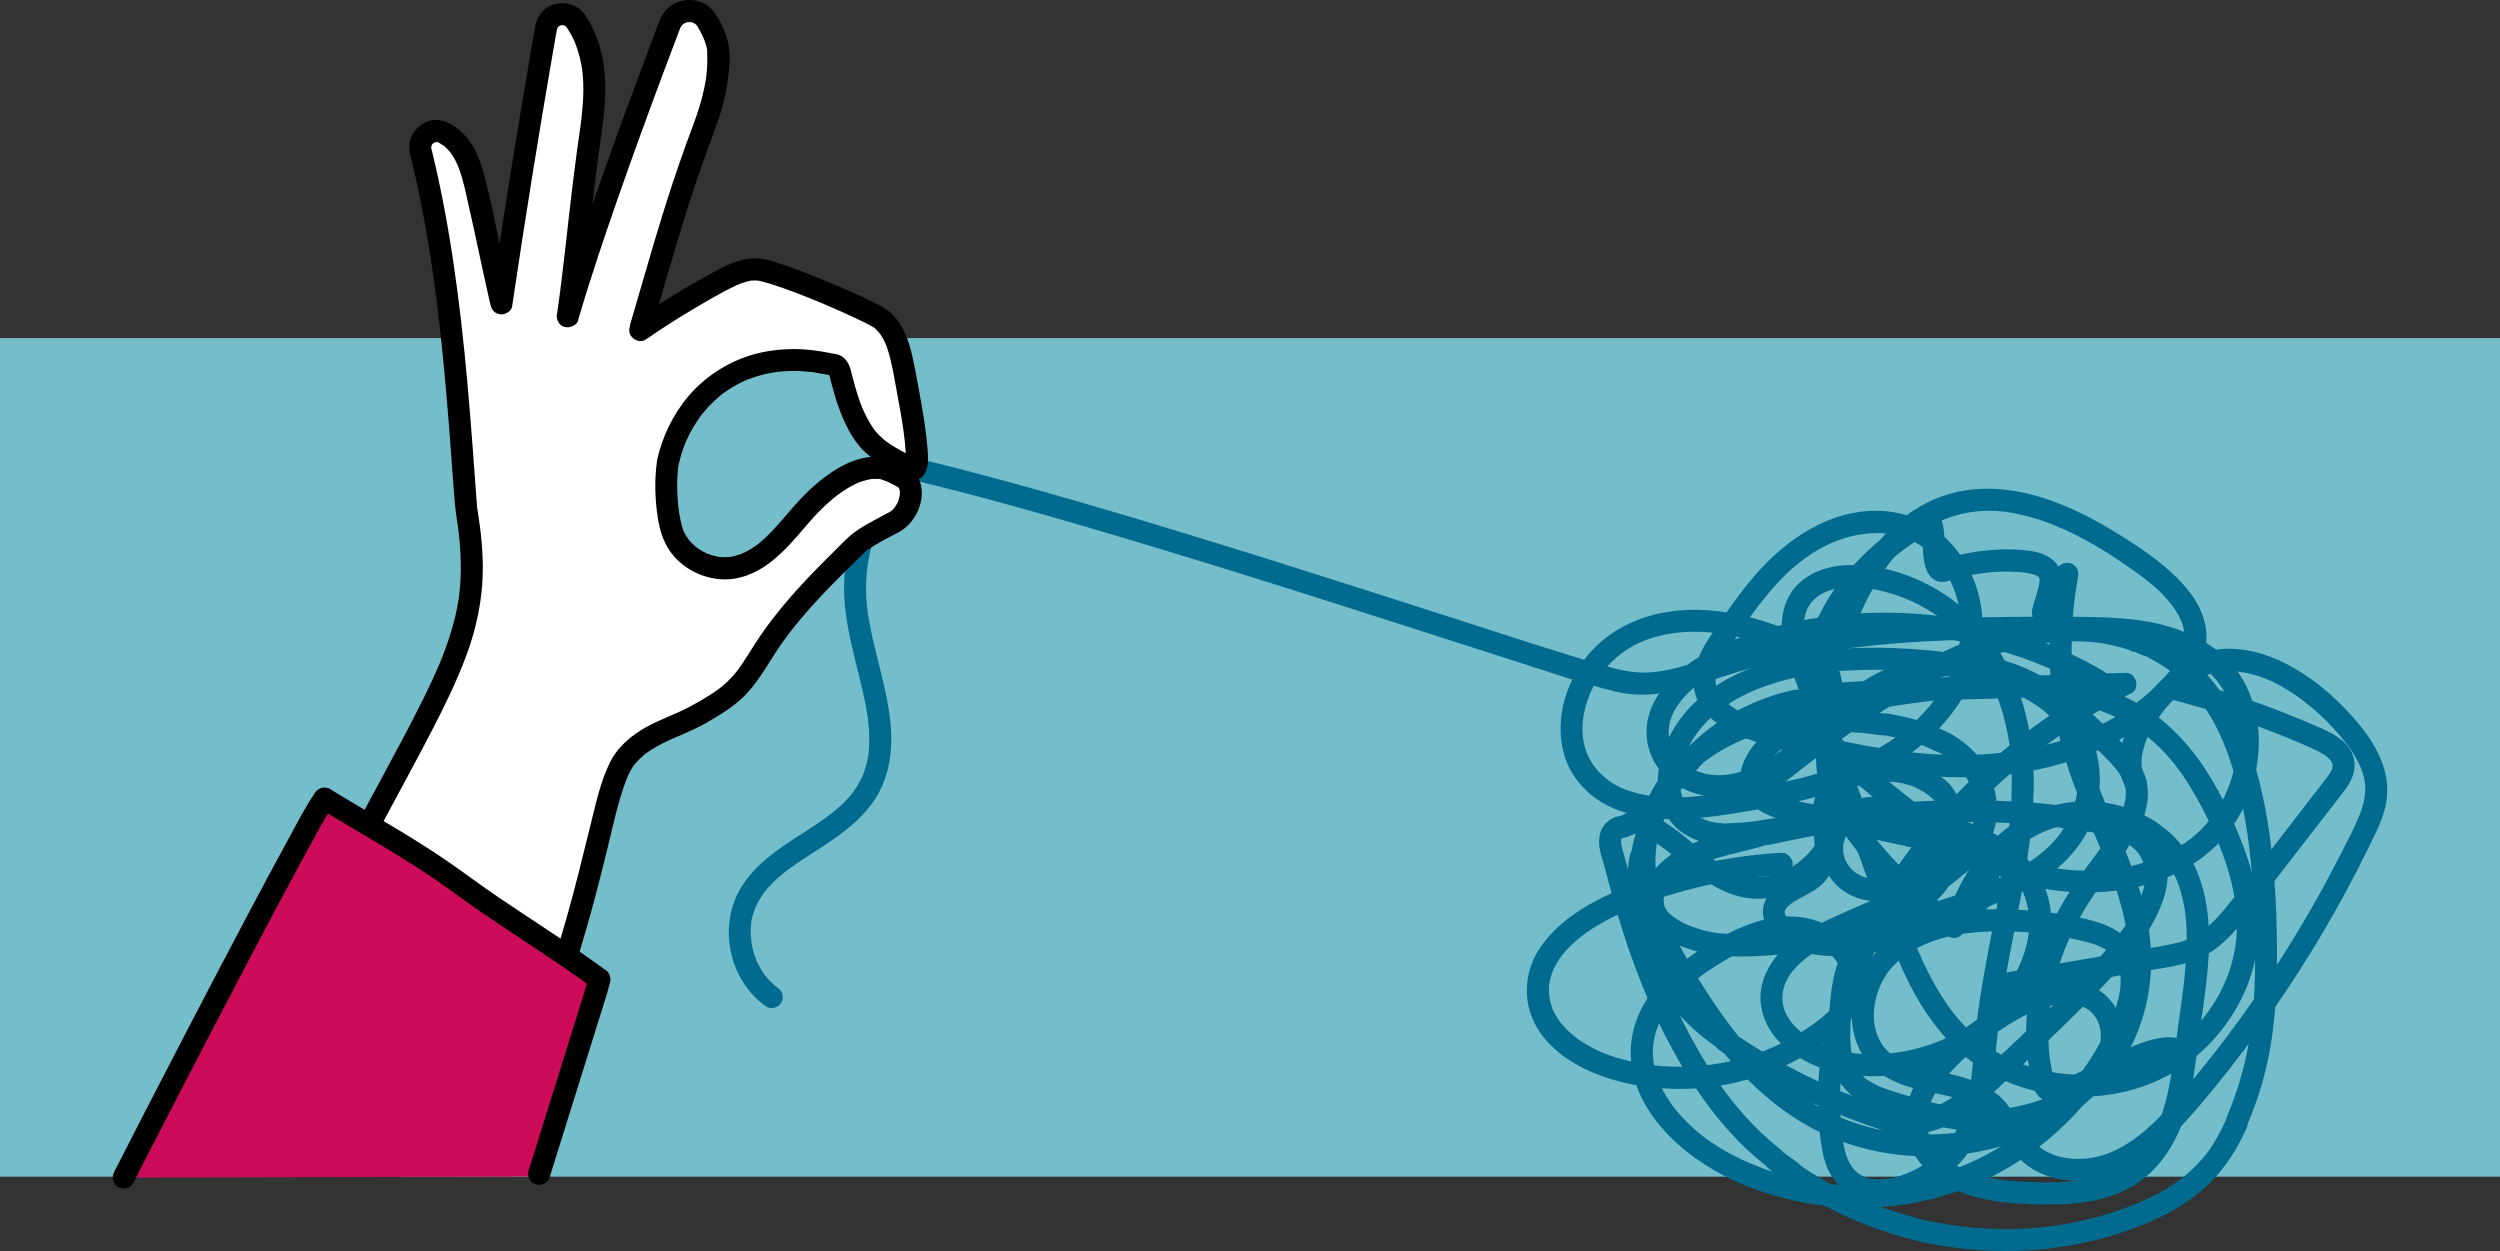 <?xml version="1.0" encoding="UTF-8" standalone="no"?>
<svg
   xmlns:dc="http://purl.org/dc/elements/1.1/"
   xmlns:cc="http://creativecommons.org/ns#"
   xmlns:rdf="http://www.w3.org/1999/02/22-rdf-syntax-ns#"
   xmlns:svg="http://www.w3.org/2000/svg"
   xmlns="http://www.w3.org/2000/svg"
   xmlns:sodipodi="http://sodipodi.sourceforge.net/DTD/sodipodi-0.dtd"
   xmlns:inkscape="http://www.inkscape.org/namespaces/inkscape"
   version="1.1"
   id="ëÎÓÈ_1"
   x="0px"
   y="0px"
   viewBox="0 0 841.89 421.289"
   xml:space="preserve"
   sodipodi:docname="unravel.svg"
   width="841.89"
   height="421.289"
   inkscape:version="1.0.1 (3bc2e813f5, 2020-09-07)"><rect x="0" y="0" width="841.89" height="421.289" fill="#333333" stroke="none"/><defs
   id="defs65" /><sodipodi:namedview
   pagecolor="#ffffff"
   bordercolor="#666666"
   borderopacity="1"
   objecttolerance="10"
   gridtolerance="10"
   guidetolerance="10"
   inkscape:pageopacity="0"
   inkscape:pageshadow="2"
   inkscape:window-width="1920"
   inkscape:window-height="1134"
   id="namedview63"
   showgrid="false"
   fit-margin-top="0"
   fit-margin-left="0"
   fit-margin-right="0"
   fit-margin-bottom="0"
   inkscape:zoom="1.2179142"
   inkscape:cx="665.05248"
   inkscape:cy="198.14614"
   inkscape:window-x="0"
   inkscape:window-y="0"
   inkscape:window-maximized="1"
   inkscape:current-layer="ëÎÓÈ_1" />
<style
   type="text/css"
   id="style2">
	.st0{fill:#74BDCB;}
	.st1{fill:#CC0B59;}
	.st2{fill:#006B8E;}
	.st3{fill:#FFFFFF;}
</style>
<rect
   y="113.856"
   class="st0"
   width="841.89"
   height="282.39"
   id="rect4"
   x="0" />
<polygon
   class="st1"
   points="182.27,495.71 201.85,429.26 109.27,368.43 41.64,496.05 "
   id="polygon6"
   transform="translate(0,-99.494)" />
<path
   class="st2"
   d="m 646.91,281.516 c 0.51,-4.8 -2.53,-9.17 -6.75,-11.23 -4.56,-2.22 -10.09,-2.62 -14.93,-1.08 -2.87,0.92 -5.32,2.52 -7.31,4.78 -0.92,1.05 -1.84,2.18 -2.51,3.41 -0.4,0.73 -0.74,1.51 -0.99,2.31 0.04,-0.12 -0.26,1.05 -0.13,0.66 -0.06,0.19 -0.48,1.02 -0.59,1.53 -0.99,4.38 -0.15,9.29 2.26,13.07 2.48,3.89 6.41,6.68 10.87,7.85 5.7,1.49 11.67,0.46 16.93,-2.02 2.5,-1.18 4.83,-2.8 6.98,-4.53 0.94,-0.75 1.83,-1.57 2.65,-2.45 0.4,-0.43 0.77,-0.88 1.13,-1.33 0.79,-1 1,-1.22 1.85,-2.35 0.39,-0.52 0.73,-1.07 1.08,-1.62 -0.04,0.07 -0.51,0.51 -0.03,0.04 0.25,-0.24 0.44,-0.44 0.65,-0.74 0.37,-0.51 0.58,-1.05 0.8,-1.64 0.27,-0.72 0.15,-0.37 0.08,-0.21 0.38,-0.9 0.81,-1.77 1.13,-2.69 0.48,-1.34 0.89,-2.52 1.1,-4.19 0.22,-1.81 0.13,-3.57 -0.13,-5.37 -0.18,-1.28 -0.44,-2.53 -0.87,-3.75 -0.54,-1.55 -1.49,-2.7 -2.3,-4.09 -1.34,-2.31 -3.86,-4.11 -6.07,-5.52 -4.94,-3.15 -10.86,-4.55 -16.68,-4.55 -2.93,0 -5.95,0.27 -8.78,1.04 -2.67,0.73 -5.3,1.41 -7.75,2.73 -1.18,0.64 -2.33,1.45 -3.22,2.47 -0.2,0.23 -0.8,1.02 -0.79,1.02 0.25,-0.26 0.49,-0.51 0.74,-0.77 -0.23,0.1 -0.43,0.23 -0.61,0.41 -0.8,0.61 -1.37,1.49 -1.89,2.34 -1.59,2.6 -2.34,5.59 -2.45,8.61 -0.09,2.48 0.31,4.93 0.49,7.39 0.09,1.24 0.16,2.5 0.19,3.74 0.02,0.61 -0.01,1.21 -0.03,1.82 -0.03,1.25 0.08,-0.26 -0.04,0.47 -0.02,0.14 -0.25,1.38 -0.12,0.93 -0.19,0.68 -0.52,1.35 -0.73,2.04 -0.05,0.18 -0.4,0.85 -0.08,0.26 -0.11,0.2 -0.21,0.41 -0.33,0.6 -0.03,0.05 -0.67,0.97 -0.22,0.39 -0.14,0.19 -0.31,0.36 -0.46,0.54 -0.49,0.53 -1.03,1.04 -1.61,1.48 0.14,-0.11 0.45,-0.31 -0.15,0.09 -0.26,0.18 -0.53,0.36 -0.8,0.53 -0.51,0.32 -1.04,0.58 -1.58,0.85 -1.23,0.62 -2.46,1.24 -3.64,1.93 -2.43,1.43 -5.05,3.31 -6.43,5.84 -1.54,2.84 -1.5,5.83 -0.25,8.74 2.04,4.73 6.95,7.43 11.62,8.95 5.55,1.81 11.43,2 17.2,1.44 1.6,-0.16 3.19,-0.37 4.79,-0.59 0.67,-0.09 1.35,-0.19 2.02,-0.3 0.45,-0.07 0.9,-0.14 1.34,-0.21 0.15,-0.02 1.37,-0.14 0.65,-0.1 2.99,-0.19 5.93,-1 8.83,-1.73 5.66,-1.44 11.18,-3.26 16.54,-5.56 5.16,-2.21 10.14,-4.84 13.45,-9.53 0.77,-1.09 1.37,-2.33 1.75,-3.61 0.37,-1.23 0.31,-2.43 0.4,-3.68 -0.17,0.62 -0.34,1.25 -0.51,1.87 0.88,-1.83 0.73,-3.24 -0.01,-5.03 -0.51,-1.24 -1.08,-2.42 -1.87,-3.51 -1.57,-2.17 -3.5,-3.93 -5.76,-5.36 -4.31,-2.73 -9.44,-4.12 -14.38,-5.2 -2.51,-0.55 -5.04,-1.02 -7.57,-1.52 -3.06,-0.61 -6.28,-1.58 -9.21,-2 -1.58,-0.23 -3.18,-0.55 -4.9,-0.96 -2.02,-0.48 -4.03,-1.05 -6.08,-1.34 -0.4,-0.06 -1.92,-0.22 -2.6,-0.37 -0.45,-0.1 -1.53,-0.39 -2.22,-0.54 -1.82,-0.39 -3.65,-0.75 -5.48,-1.12 -3.64,-0.73 -7.29,-1.46 -10.86,-2.48 -2.73,-0.78 -5.37,-1.74 -7.1,-3.72 0.42,0.48 -0.29,-0.43 -0.3,-0.45 -0.19,-0.31 -0.37,-0.62 -0.52,-0.95 0.24,0.54 0.01,0 -0.02,-0.11 -0.08,-0.35 -0.2,-0.68 -0.25,-1.04 0.12,0.79 0.02,-0.39 0.02,-0.46 0.01,-0.31 0.04,-0.61 0.07,-0.91 -0.1,0.94 0.03,-0.06 0.07,-0.22 0.09,-0.4 0.2,-0.8 0.32,-1.19 0.1,-0.3 0.2,-0.59 0.32,-0.88 -0.05,0.14 -0.31,0.64 0,0.02 0.29,-0.58 0.59,-1.15 0.93,-1.7 0.18,-0.28 0.36,-0.56 0.55,-0.83 0.04,-0.06 0.73,-0.92 0.23,-0.32 0.52,-0.62 1.05,-1.22 1.63,-1.79 1.86,-1.83 3.73,-3.12 6.42,-4.44 0.34,-0.17 0.68,-0.33 1.03,-0.48 -0.63,0.28 0.51,-0.2 0.51,-0.2 0.71,-0.27 1.43,-0.52 2.15,-0.73 1.79,-0.52 3.62,-0.91 5.45,-1.22 3.06,-0.52 6.69,-0.7 10.07,-0.6 3.47,0.1 6.6,0.51 9.73,0.98 -0.27,-0.04 2.65,0.21 2.3,0 -0.29,0.01 -0.57,0.02 -0.86,0.02 0.28,0.05 0.57,0.11 0.85,0.16 0.71,0.14 1.41,0.28 2.12,0.42 1.8,0.37 3.59,0.78 5.37,1.26 3.32,0.9 5.6,1.9 8.52,3.33 0.59,0.29 0.82,0.3 1.32,0.48 -0.5,-0.17 0.49,0.24 0.51,0.25 0.62,0.35 1.23,0.72 1.83,1.11 0.59,0.38 1.16,0.78 1.72,1.2 -0.61,-0.45 0.28,0.23 0.33,0.27 0.26,0.22 0.52,0.44 0.77,0.66 1,0.88 1.93,1.83 2.79,2.85 0.06,0.07 0.72,0.92 0.23,0.27 0.2,0.26 0.39,0.52 0.57,0.79 0.37,0.53 0.71,1.08 1.04,1.64 0.32,0.56 0.62,1.13 0.9,1.71 0.05,0.1 0.46,1.08 0.14,0.3 0.12,0.3 0.24,0.6 0.35,0.91 0.44,1.24 0.78,2.51 1,3.81 0.02,0.11 0.16,1.2 0.06,0.34 0.04,0.34 0.07,0.68 0.1,1.01 0.06,0.79 0.07,1.58 0.08,2.37 0.01,0.63 -0.03,1.26 -0.05,1.89 -0.04,1.13 0.16,-0.67 -0.05,0.45 -0.09,0.48 -0.18,0.96 -0.3,1.43 -0.18,0.72 -0.4,1.43 -0.65,2.12 0,0 -0.46,1.13 -0.19,0.51 -0.1,0.23 -0.21,0.46 -0.32,0.69 -0.74,1.55 -1.66,2.98 -2.64,4.38 -0.24,0.35 -0.59,0.78 -1.07,1.34 -0.5,0.59 -1.01,1.16 -1.54,1.71 -0.29,0.31 -0.59,0.61 -0.9,0.91 -0.8,0.78 0.42,-0.07 -0.3,0.17 -0.87,0.29 -1.85,1.57 -2.56,2.16 -2.01,1.67 -4.98,3.46 -7.61,4.87 -3.07,1.64 -6.2,3.17 -9.36,4.64 -6.58,3.06 -13.31,5.77 -19.91,8.79 -6.37,2.92 -12.78,6.26 -17.73,11.35 -4.58,4.71 -7.7,11.18 -6.93,17.88 1.46,12.78 14.23,20.73 25.82,23.17 13.05,2.74 26.76,0.75 38.91,-4.52 5.61,-2.44 10.83,-5.72 15.44,-9.74 2.17,-1.9 4.18,-3.99 5.96,-6.27 0.93,-1.19 1.84,-2.4 2.66,-3.66 0.1,-0.15 0.79,-0.95 0.14,-0.34 0.19,-0.18 0.38,-0.34 0.56,-0.54 0.72,-0.78 1.21,-1.79 1.72,-2.7 3.5,-6.19 5.99,-12.89 6.56,-20.01 0.47,-5.83 -0.63,-11.65 -3.14,-16.92 -5.19,-10.87 -16.4,-17.08 -27.48,-20.48 -12.29,-3.78 -25.47,-4.19 -38.21,-3.36 -6.76,0.44 -13.49,1.26 -20.19,2.22 -3.34,0.48 -6.68,1.01 -10.02,1.56 -3.17,0.52 -6.29,0.68 -9.76,0.81 -0.05,0 -1.42,0.17 -0.6,0.14 -0.46,0.02 -1.07,-0.16 -1.56,-0.19 -0.22,-0.01 -0.43,-0.01 -0.65,-0.02 0.01,0 -1.24,-0.11 -0.63,-0.03 -1.64,-0.21 -3.28,-0.67 -4.82,-1.29 0.67,0.27 -0.43,-0.2 -0.45,-0.21 -0.22,-0.1 -0.43,-0.21 -0.65,-0.32 -0.64,-0.33 -1.25,-0.71 -1.88,-1.07 -0.86,-0.51 0.32,0.39 -0.42,-0.32 -0.27,-0.25 -0.54,-0.49 -0.8,-0.75 -0.25,-0.25 -0.5,-0.51 -0.73,-0.79 -0.15,-0.18 -0.31,-0.36 -0.45,-0.54 0.23,0.28 0.21,0.25 -0.04,-0.1 -0.31,-0.49 -0.63,-0.97 -0.9,-1.49 -0.16,-0.31 -0.31,-0.62 -0.46,-0.93 0.32,0.7 -0.12,-0.34 -0.15,-0.4 -0.24,-0.66 -0.43,-1.34 -0.6,-2.02 -0.08,-0.35 -0.15,-0.7 -0.22,-1.05 -0.01,-0.05 -0.16,-1.18 -0.08,-0.44 -0.18,-1.57 -0.18,-3.14 -0.01,-4.71 0.13,-1.19 -0.15,0.71 0.07,-0.48 0.07,-0.37 0.12,-0.73 0.2,-1.1 0.14,-0.74 0.31,-1.47 0.5,-2.2 1.53,-5.78 4.83,-10.81 9.37,-15.12 2.32,-2.2 3.87,-3.37 6.6,-5.08 2.54,-1.59 5.21,-2.96 7.96,-4.16 0.69,-0.3 0.31,-0.13 0.15,-0.07 0.35,-0.14 0.7,-0.29 1.05,-0.43 0.7,-0.28 1.41,-0.55 2.13,-0.8 1.43,-0.52 2.88,-0.99 4.33,-1.43 3.03,-0.91 6.1,-1.68 9.2,-2.3 6.94,-1.37 13.86,-1.85 21.12,-1.97 13.91,-0.22 27.48,0.75 40.76,4.62 1.37,0.4 3.36,0.89 4.28,1.34 1.57,0.78 3.21,1.32 4.83,1.99 -0.61,-0.25 0.55,0.24 0.53,0.23 0.35,0.15 0.69,0.31 1.04,0.48 0.68,0.32 1.35,0.66 2.01,1.01 1.29,0.69 2.55,1.43 3.77,2.25 1.28,0.86 1.82,1.26 2.67,1.97 1.16,0.97 2.27,2.01 3.31,3.11 0.48,0.51 0.94,1.03 1.39,1.56 0.15,0.18 0.29,0.36 0.44,0.54 0.73,0.87 -0.4,-0.57 0.27,0.35 0.81,1.11 1.58,2.25 2.26,3.45 0.52,0.93 0.98,1.89 1.43,2.86 -0.39,-0.85 0.02,0.05 0.07,0.19 0.11,0.27 0.21,0.55 0.31,0.82 0.23,0.64 0.45,1.29 0.64,1.95 0.31,1.04 0.56,2.09 0.76,3.15 0.06,0.29 0.11,0.58 0.16,0.88 0.03,0.16 0.16,1.16 0.04,0.19 0.07,0.59 0.13,1.19 0.18,1.78 0.09,1.2 0.11,2.41 0.07,3.61 -0.02,0.61 -0.06,1.22 -0.12,1.82 -0.02,0.2 -0.04,0.41 -0.06,0.61 -0.02,0.2 -0.05,0.41 -0.07,0.61 0.07,-0.48 0.07,-0.5 0,-0.07 -0.44,2.5 -1.09,4.88 -1.99,7.26 -0.37,0.99 0.32,-0.67 -0.13,0.3 -0.14,0.3 -0.27,0.59 -0.41,0.89 -0.26,0.54 -0.53,1.08 -0.82,1.61 -0.67,1.23 -1.41,2.43 -2.22,3.57 -0.2,0.28 -0.4,0.56 -0.61,0.84 -0.67,0.91 0.46,-0.52 -0.28,0.35 -0.38,0.45 -0.75,0.91 -1.15,1.35 -1.06,1.19 -2.19,2.31 -3.38,3.37 -4.59,4.07 -10.64,7.32 -16.53,9.88 -12.73,5.55 -26.63,9.68 -40.4,12.61 -14,2.98 -27.8,5.34 -42.08,5.63 -3.64,0.07 -7.31,0.06 -10.93,-0.3 -1.01,-0.1 -2.79,-0.43 -4.15,-0.76 -2.03,-0.48 -3.18,-1.01 -5.18,-1.67 -1.14,-0.37 -2.3,-0.91 -3.39,-1.58 -1.48,-0.91 -2.73,-1.72 -3.71,-2.66 -0.26,-0.25 -0.51,-0.52 -0.74,-0.8 0.11,0.14 0.3,0.49 -0.06,-0.11 -0.18,-0.3 -0.36,-0.61 -0.54,-0.92 -0.51,-0.85 0.1,0.54 -0.18,-0.41 -0.39,-1.33 -0.48,-2.17 -0.24,-3.22 0.29,-1.24 0.63,-1.86 1.4,-3.07 0.16,-0.26 0.33,-0.51 0.51,-0.75 0.08,-0.11 0.7,-0.89 0.14,-0.21 0.38,-0.46 0.76,-0.91 1.17,-1.34 0.41,-0.43 0.84,-0.84 1.28,-1.24 0.22,-0.2 0.45,-0.39 0.68,-0.58 0.11,-0.09 0.9,-0.68 0.18,-0.15 0.98,-0.71 1.98,-1.37 3.03,-1.97 1.08,-0.61 2.19,-1.13 3.31,-1.65 0.91,-0.42 -0.46,0.17 0.12,-0.06 0.24,-0.1 0.49,-0.2 0.73,-0.3 0.69,-0.27 1.39,-0.53 2.09,-0.78 2.45,-0.86 4.95,-1.57 7.46,-2.22 2.51,-0.66 5.03,-1.26 7.54,-1.89 1.12,-0.28 2.23,-0.57 3.35,-0.88 0.42,-0.12 1.35,-0.59 1.77,-0.51 -0.16,0.03 -0.32,0.07 -0.48,0.1 0.43,0.03 0.85,-0.01 1.28,-0.12 0.54,-0.09 1.07,-0.23 1.6,-0.34 7.07,-1.55 14.18,-2.93 21.34,-4.01 3.49,-0.52 6.74,-0.94 10.37,-1.3 3.82,-0.39 7.13,-0.92 11.02,-1.21 7.45,-0.55 14.98,-0.85 22.46,-0.83 7.06,0.02 14.17,0.26 21.21,0.82 3.36,0.27 6.92,0.58 9.83,1.11 3.7,0.67 6.7,0.79 10.26,1.46 3.28,0.62 6.48,1.5 9.63,2.61 2.09,0.73 4.48,2.26 6.14,4.14 -0.04,-0.04 0.67,0.82 0.36,0.42 -0.31,-0.41 0.34,0.5 0.31,0.45 0.44,0.66 0.73,1.4 1.06,2.12 0.17,0.38 0.34,0.75 0.51,1.13 0.01,0.03 0.33,1.07 0.24,0.69 0.19,0.83 0.22,1.25 0.25,2.26 0.11,3.05 -0.7,5.83 -1.85,8.77 -2.07,5.29 -6.22,11.09 -10.1,15.64 -4.66,5.46 -9.75,10.6 -14.81,15.68 -9.99,10.03 -20.28,19.8 -30.7,29.39 -2.36,2.17 -4.31,3.84 -6.68,5.46 -1.18,0.81 -2.39,1.56 -3.64,2.24 -0.69,0.38 -1.39,0.73 -2.11,1.06 -0.74,0.34 -1.05,0.47 -2.07,0.82 -3.32,1.16 -6.19,1.68 -9.68,1.43 -1.08,-0.08 -2.3,-0.29 -3.75,-0.73 -1.64,-0.49 -3.26,-1.06 -4.88,-1.61 -12.38,-4.25 -23.9,-9.39 -35.38,-16.03 -2.75,-1.59 -5.47,-3.25 -8.15,-4.97 -1.23,-0.79 -2.45,-1.59 -3.66,-2.41 -0.24,-0.16 -1.76,-1.43 -1.98,-1.35 0.22,0.2 0.43,0.41 0.65,0.61 -0.24,-0.36 -0.51,-0.69 -0.82,-0.99 -0.41,-0.38 -0.92,-0.7 -1.37,-1.04 -0.31,-0.23 -0.61,-0.46 -0.92,-0.69 -1,-0.76 0.52,0.42 -0.46,-0.36 -0.6,-0.47 -1.2,-0.95 -1.79,-1.43 -1.17,-0.96 -2.32,-1.95 -3.44,-2.96 -2.21,-2 -4.31,-4.11 -6.28,-6.34 -0.49,-0.55 -0.96,-1.11 -1.43,-1.67 -0.23,-0.28 -0.47,-0.57 -0.69,-0.85 -0.01,-0.01 -0.75,-0.95 -0.32,-0.4 -0.89,-1.15 -1.73,-2.34 -2.54,-3.55 -1.6,-2.41 -3.03,-4.94 -4.25,-7.57 -0.15,-0.33 -0.3,-0.66 -0.45,-0.99 -0.49,-1.08 0.25,0.65 -0.19,-0.45 -0.23,-0.57 -0.45,-1.13 -0.66,-1.7 -0.56,-1.52 -1.06,-3.07 -1.46,-4.63 -0.87,-3.39 -1.27,-6.17 -1.44,-9.57 -0.17,-3.48 -0.02,-7 0.44,-10.46 0.06,-0.42 0.3,-1.54 0.35,-2.22 0.06,-0.76 0.56,-1.56 0.74,-2.47 0.3,-1.51 0.66,-3 1.07,-4.48 0.42,-1.48 0.9,-2.95 1.43,-4.39 0.59,-1.58 0.84,-2.19 1.6,-3.79 1.4,-2.96 3.04,-5.79 4.87,-8.5 3.37,-4.99 7.41,-9.6 12.14,-13.57 1.94,-1.63 3.93,-3.07 6.44,-4.65 2.52,-1.59 5.15,-3.01 7.86,-4.25 0.34,-0.16 0.68,-0.31 1.02,-0.46 0,0 1.13,-0.48 0.49,-0.22 0.69,-0.29 1.39,-0.57 2.09,-0.83 1.41,-0.53 2.84,-1.02 4.28,-1.47 1.39,-0.43 2.79,-0.82 4.2,-1.17 0.68,-0.17 1.36,-0.33 2.04,-0.47 -1.61,0.33 1.26,-0.11 0.8,-0.02 0.52,-0.1 1.04,-0.23 1.56,-0.34 1.57,-0.34 3.14,-0.64 4.72,-0.89 0.99,-0.16 1.09,-0.17 1.93,-0.28 1.08,-0.13 2.18,-0.2 3.23,-0.48 0.86,-0.23 -0.85,-0.04 0.54,-0.1 0.31,-0.01 0.63,-0.05 0.94,-0.07 0.94,-0.07 1.88,-0.13 2.81,-0.19 2.01,-0.13 4.03,-0.25 6.05,-0.35 14.74,-0.78 29.5,-1.08 44.25,-1.48 14.2,-0.38 28.4,-0.8 42.6,-1.24 -0.62,-2.31 -1.25,-4.61 -1.87,-6.92 -0.5,0.25 -1.01,0.49 -1.52,0.72 0.69,-0.3 -0.39,0.15 -0.52,0.19 -0.25,0.08 -0.52,0.13 -0.76,0.23 -0.39,0.08 -0.19,0.05 0.61,-0.07 -0.97,0 -0.18,0.34 2.35,1.02 0.32,0.55 0.64,1.09 0.96,1.64 0,-0.01 -0.01,-0.02 -0.01,-0.04 0,0.66 0,1.32 0,1.98 -0.11,0.43 -0.3,0.8 -0.59,1.12 -0.28,0.33 -0.34,0.42 -0.18,0.26 -0.09,0.09 -0.91,0.53 -0.42,0.35 0.1,-0.04 0.24,-0.11 0.33,-0.18 0.48,-0.33 -0.86,0.27 -0.22,0.1 0.35,-0.09 0.69,-0.22 1.05,-0.3 0.12,-0.03 0.24,-0.05 0.36,-0.07 0.28,-0.05 0.16,-0.04 -0.36,0.04 0.15,-0.11 0.64,-0.05 0.81,-0.06 -0.62,-2.31 -1.25,-4.61 -1.87,-6.92 -23.16,11.55 -44.14,27.7 -61.17,47.18 -17.24,19.72 -31,43.2 -37.15,68.81 -3.09,12.84 -4.16,26.12 -2.63,39.25 0.59,5.04 1.45,10.41 4.47,14.63 3.61,5.04 9.14,7.56 15.3,7.61 6.18,0.05 12.34,-2.11 17.64,-5.18 5.22,-3.02 9.78,-7.13 13.18,-12.13 7.15,-10.52 7.79,-23.55 8.84,-35.8 2.28,-26.65 10.58,-52.83 12.28,-79.76 0.82,-13.06 -0.22,-26.3 -4.75,-38.67 -4.27,-11.65 -11.27,-22.38 -21.12,-30.05 -9.8,-7.63 -22.43,-12.63 -34.95,-12.68 -6.29,-0.03 -12.58,1.48 -17.44,5.65 -4.98,4.27 -6.91,11.1 -6.22,17.47 0.72,6.64 3.43,12.87 5.7,19.1 2.31,6.35 4.64,12.69 6.95,19.04 4.6,12.67 9.21,25.34 13.81,38 4.54,12.5 8.72,25.22 14.26,37.33 5.07,11.07 11.87,21.69 21.48,29.36 19.72,15.73 49.68,17.53 71.03,4 10.4,-6.59 18.45,-16.34 23.16,-27.68 5.05,-12.15 5.16,-25.51 1.92,-38.15 -1.61,-6.28 -4.01,-12.32 -6.64,-18.24 -2.58,-5.8 -5.5,-11.47 -8.95,-16.8 -6.54,-10.12 -15.15,-18.75 -26.05,-24.07 -11.73,-5.73 -24.84,-7.82 -37.79,-8.2 -13.66,-0.4 -27.31,1.09 -40.8,3.1 -6.73,1 -13.43,2.17 -20.11,3.39 -6.43,1.18 -12.87,2.32 -19.21,3.89 -11.83,2.93 -23.49,7.53 -32.59,15.88 -9.35,8.58 -15.11,20.77 -16.12,33.37 -1.03,12.94 3.63,25.34 9.65,36.56 6.14,11.44 13.38,22.53 21.69,32.52 7.94,9.54 17.39,17.96 28.33,23.91 22.99,12.49 51.64,12.6 75.45,2.25 11.35,-4.93 21.38,-12.75 28.43,-22.97 7.28,-10.56 10.79,-23.43 10.67,-36.21 -0.24,-26.78 -16.78,-49.1 -23.14,-74.3 -3.18,-12.61 -4.19,-25.44 -3.37,-38.53 0.2,-3.23 0.52,-6.6 0.95,-9.71 0.2,-1.43 0.46,-3.11 0.72,-4.63 0.19,-1.1 0.49,-2.2 0.19,-3.31 -0.81,-2.99 -4.48,-3.61 -6.54,-1.54 -0.73,0.73 -1.3,1.73 -1.83,2.61 -1.31,2.17 -2.51,4.41 -3.74,6.63 -0.56,1.02 -1.13,2.03 -1.72,3.03 -0.19,0.33 -0.4,0.65 -0.6,0.97 -0.07,0.11 -0.16,0.21 -0.23,0.32 0.49,-0.89 1.55,-1.56 2.93,-1.58 0.62,0.17 1.25,0.34 1.87,0.51 0.24,0.19 0.49,0.38 0.73,0.56 0.32,0.55 0.64,1.09 0.96,1.64 0.2,0.48 0.12,0.86 0.06,1.32 -0.13,0.9 -0.08,0.42 -0.02,0.25 0.31,-0.89 0.5,-1.84 0.75,-2.75 0.6,-2.13 1.34,-4.25 1.67,-6.44 0.35,-2.37 0.31,-4.66 -0.79,-6.84 -0.79,-1.55 -2.22,-2.85 -3.74,-3.66 -3.44,-1.82 -7.58,-2.12 -11.39,-2.28 -4.4,-0.19 -8.78,0.16 -13.12,0.82 -2.1,0.32 -4.19,0.74 -6.26,1.25 -1.04,0.26 -2.08,0.54 -3.11,0.83 -0.52,0.15 -1.03,0.31 -1.55,0.47 -0.18,0.05 -1.07,0.24 -0.22,0.11 0.65,-0.1 0.43,-0.06 0.26,-0.05 -0.31,0.01 -0.55,-0.23 0.67,0.1 -0.55,-0.15 0.42,0.21 0.5,0.25 -0.16,-0.08 -0.58,-0.37 0.04,0.07 0.79,0.57 -0.29,-0.47 0.3,0.27 0.45,0.58 0.14,0.15 0.04,-0.02 -0.35,-0.59 0.19,0.58 0.13,0.35 -0.08,-0.33 -0.22,-0.65 -0.31,-0.99 -0.09,-0.38 -0.16,-0.76 -0.23,-1.15 -0.14,-0.77 0.08,0.79 0.02,0.19 -0.03,-0.25 -0.06,-0.5 -0.08,-0.75 -0.09,-0.92 -0.15,-1.84 -0.2,-2.77 -0.11,-2.05 -0.22,-4.08 -0.51,-6.11 -0.24,-1.69 -0.77,-3.51 -2.08,-4.69 -1.11,-1 -2.49,-1.45 -3.97,-1.25 -1.47,0.2 -2.68,1 -3.92,1.76 -7.07,4.31 -13.68,9.54 -19.36,15.57 -5.83,6.19 -10.73,13.24 -14,21.1 -3.39,8.17 -4.33,16.87 -2.61,25.56 1.59,8.03 5.09,15.51 7.02,23.45 0.95,3.92 1.4,7.35 1.01,11.5 -0.15,1.54 -0.59,3.46 -1.13,5.18 -0.25,0.79 -0.53,1.57 -0.83,2.34 -0.01,0.02 -0.22,0.56 -0.09,0.22 0.16,-0.38 -0.14,0.31 -0.17,0.39 -0.2,0.45 -0.41,0.89 -0.63,1.33 -0.78,1.57 -1.69,3.08 -2.7,4.51 -0.53,0.74 -0.54,0.75 -1.2,1.53 -0.64,0.75 -1.31,1.46 -2.02,2.15 -1.48,1.43 -2.44,2.19 -4.12,3.22 -0.73,0.45 -1.48,0.86 -2.25,1.23 -0.13,0.06 -1.18,0.54 -0.73,0.35 -0.48,0.2 -0.97,0.38 -1.47,0.55 -0.8,0.27 -1.61,0.51 -2.43,0.7 -0.44,0.1 -0.88,0.2 -1.32,0.28 -0.25,0.05 -0.51,0.09 -0.76,0.13 0.41,-0.06 0.05,-0.01 -0.15,0.02 -1.76,0.18 -3.56,0.22 -5.32,-0.03 0.39,0.06 -0.74,-0.15 -0.89,-0.18 -0.47,-0.1 -0.94,-0.21 -1.41,-0.33 -0.97,-0.26 -1.93,-0.59 -2.87,-0.96 -0.4,-0.16 -0.11,-0.04 -0.03,-0.01 -0.18,-0.08 -0.36,-0.16 -0.54,-0.24 -0.42,-0.19 -0.83,-0.39 -1.23,-0.6 -0.86,-0.44 -1.7,-0.92 -2.52,-1.43 -6.79,-4.18 -12.34,-10.1 -19.23,-14.43 -3.13,-1.96 -7.09,-4.42 -10.93,-3.69 -0.68,0.13 -1.32,0.44 -1.94,0.73 -0.21,0.1 -0.42,0.21 -0.64,0.32 -0.14,0.07 -1.01,0.49 -0.52,0.27 0.5,-0.22 -0.52,0.17 -0.64,0.21 -0.34,0.1 -0.68,0.19 -1.03,0.26 -1.38,0.28 -2.34,0.84 -3.43,1.73 -3,2.47 -3.3,6.3 -2.57,9.85 0.32,1.54 0.82,3.03 1.26,4.54 0.54,1.85 0.99,3.73 1.48,5.59 2.08,7.9 4.39,15.75 7.06,23.47 5.29,15.31 12.05,30.13 20.79,43.79 4.14,6.47 8.78,12.66 14.02,18.29 2.62,2.82 5.4,5.5 8.33,7.99 0.68,0.58 1.36,1.15 2.06,1.71 0.21,0.17 0.42,0.36 0.65,0.52 0.03,0.02 0.57,0.45 0.21,0.13 -0.5,-0.45 0.52,0.68 0.47,0.62 0.35,0.37 0.76,0.66 1.18,0.95 0.83,0.58 1.66,1.17 2.47,1.78 0.34,0.26 0.68,0.51 1.03,0.77 0.23,0.17 0.46,0.39 0.72,0.51 0.29,0.22 0.26,0.16 -0.11,-0.17 -0.39,-0.42 -0.4,-0.39 0,0.08 1.26,1.66 3.62,2.82 5.37,3.93 1.61,1.02 3.25,2 4.91,2.95 3.46,1.97 7.01,3.85 10.63,5.52 7.55,3.47 15.56,6.23 23.63,8.24 7.45,1.86 15.27,2.87 22.93,3.33 7.68,0.47 15.41,0.23 23.05,-0.74 7.97,-1.01 15.83,-2.69 23.46,-5.24 7.69,-2.58 15.52,-5.78 22.17,-10.47 3.31,-2.33 6.57,-4.9 9.26,-7.94 2.89,-3.27 5.45,-6.73 7.57,-10.54 0.96,-1.72 1.84,-3.48 2.66,-5.27 0.26,-0.57 0.58,-1.14 0.71,-1.75 0.03,-0.16 0.38,-1.7 0.01,-0.56 -0.31,0.96 -0.03,0.18 0.06,-0.01 0.59,-1.19 1.04,-2.48 1.52,-3.71 1.57,-4.02 2.91,-8.13 4.01,-12.3 4.24,-16.05 4.64,-32.57 4.3,-49.07 -0.35,-17.03 -1.82,-34.14 -5.96,-50.69 -3.15,-12.61 -8.32,-25.14 -16.99,-34.97 -4.51,-5.12 -10.05,-9.39 -16.09,-12.56 -0.95,-0.5 -1.93,-1.05 -2.95,-1.36 -0.17,-0.05 -0.36,-0.07 -0.52,-0.14 0.15,0.07 0.59,0.24 -0.03,-0.12 -0.26,-0.16 -0.79,-0.42 -1.11,-0.43 -0.35,-0.11 -0.3,-0.04 0.14,0.21 0.62,0.45 0.49,0.34 -0.39,-0.32 -0.49,-0.29 -1.03,-0.46 -1.58,-0.62 -0.12,-0.03 -0.84,-0.23 -0.87,-0.21 0,0 1.46,1.04 0.35,0.23 -1.05,-0.77 -2.34,-1.05 -3.58,-1.4 -4.07,-1.13 -8.21,-1.94 -12.42,-2.35 -16.71,-1.6 -33.55,3.22 -48.64,10.01 -15.07,6.79 -29.02,15.88 -42.31,25.64 -6.57,4.82 -13.01,9.84 -19.39,14.91 1.75,0 3.5,0 5.25,0 -0.03,-0.03 -0.68,-0.66 -0.23,-0.2 0.39,0.39 -0.01,0.02 -0.07,-0.14 -0.2,-0.57 0.28,0.77 0.17,0.39 0.06,0.2 0.1,1.07 -0.01,1.47 -0.26,0.94 -1.02,1.61 -1.64,1.88 -0.12,0.05 -1.39,0.21 -0.77,0.22 -0.58,-0.01 -0.58,0.03 -1.22,-0.32 -0.34,-0.18 -1.13,-1.24 -1.23,-1.62 -0.11,-0.43 -0.09,-1.28 -0.04,-1.47 -0.08,0.29 0.46,-0.95 0.14,-0.42 0.08,-0.14 0.59,-0.61 0.2,-0.29 -0.19,0.16 -0.37,0.34 -0.56,0.51 -1.54,1.29 -1.33,3.92 0,5.25 1.53,1.53 3.71,1.29 5.25,0 1.62,-1.35 2.74,-3.46 2.15,-5.6 -0.58,-2.1 -2.59,-3.4 -4.7,-3.46 -2.14,-0.07 -4.03,1.24 -4.72,3.26 -0.74,2.17 0.56,4.31 2.01,5.81 1.52,1.56 3.7,1.24 5.25,0 13.04,-10.35 26.48,-20.52 40.94,-29.21 14.22,-8.55 29.09,-15.62 45.57,-18.4 3.78,-0.64 7.99,-0.95 12.21,-0.97 4.39,-0.02 8.16,0.26 12.29,1.15 0.97,0.21 1.93,0.44 2.89,0.69 0.48,0.12 0.96,0.25 1.44,0.38 0.49,0.13 1.15,0.47 1.64,0.47 0.81,0.01 -0.76,-0.35 -0.54,-0.44 -0.12,0.05 0.74,0.59 1.01,0.72 0.46,0.23 1.43,0.69 1.98,0.63 0.66,-0.07 -0.53,-0.46 -0.5,-0.47 0.19,-0.01 0.79,0.61 1.01,0.72 0.35,0.18 0.74,0.29 1.11,0.43 0.42,0.15 -0.17,-0.11 0.36,0.15 0.34,0.16 0.7,0.31 1.05,0.44 0.08,0.03 0.77,0.22 0.41,0.1 -0.33,-0.11 0.23,0.1 0.25,0.11 0.23,0.11 0.46,0.23 0.69,0.35 0.84,0.43 1.67,0.88 2.49,1.35 1.53,0.88 3.01,1.83 4.44,2.85 0.34,0.24 0.67,0.48 1,0.73 0.14,0.11 0.28,0.21 0.42,0.32 -0.12,-0.1 -0.49,-0.39 0.08,0.07 0.67,0.55 1.34,1.1 1.99,1.67 1.23,1.09 2.41,2.23 3.54,3.43 1.11,1.18 2.15,2.4 3.15,3.67 0.26,0.33 -0.04,-0.05 -0.07,-0.1 0.13,0.18 0.27,0.35 0.4,0.53 0.23,0.31 0.46,0.62 0.68,0.94 0.48,0.67 0.94,1.35 1.39,2.05 1.74,2.67 3.27,5.48 4.62,8.36 0.33,0.7 0.64,1.4 0.95,2.11 0.09,0.2 0.38,0.92 0.14,0.33 0.19,0.46 0.38,0.92 0.56,1.38 0.59,1.5 1.15,3.01 1.67,4.53 5.33,15.57 7.28,31.61 8.08,47.89 0.42,8.56 0.6,17.16 0.4,25.73 -0.18,8.3 -0.87,16.13 -2.43,24.03 -0.81,4.13 -1.84,8.21 -3.1,12.23 -0.66,2.11 -1.38,4.2 -2.17,6.27 -0.39,1.02 -0.79,2.03 -1.2,3.04 -0.18,0.44 -0.35,0.83 -0.55,1.3 -0.19,0.45 -0.25,0.74 -0.32,1.22 -0.11,0.64 -0.09,0.66 0.06,0.04 0.17,-0.51 0.19,-0.6 0.04,-0.26 -0.52,0.8 -0.85,1.81 -1.29,2.67 -0.47,0.94 -0.97,1.87 -1.48,2.79 -0.97,1.74 -2.06,3.59 -3.21,5.13 -2.39,3.21 -5.3,6.17 -8.46,8.71 -2.73,2.2 -6.41,4.5 -9.89,6.22 -3.75,1.85 -6.99,3.22 -10.9,4.61 -3.82,1.36 -7.71,2.52 -11.66,3.47 -3.74,0.9 -7.98,1.7 -11.5,2.16 -7.33,0.97 -15.5,1.24 -23.17,0.79 -1.92,-0.11 -3.84,-0.27 -5.75,-0.47 -0.92,-0.1 -1.83,-0.21 -2.75,-0.32 -0.07,-0.01 -0.73,-0.09 -0.18,-0.02 -0.19,-0.03 -0.39,-0.05 -0.58,-0.08 -0.52,-0.07 -1.04,-0.15 -1.55,-0.23 -3.86,-0.59 -7.83,-1.22 -11.58,-2.29 -4.1,-1.18 -8.19,-2.39 -12.23,-3.78 -4.04,-1.39 -7.21,-2.78 -10.97,-4.64 -3.63,-1.8 -7.21,-3.71 -10.69,-5.8 -1.69,-1.02 -3.36,-2.08 -4.99,-3.19 -0.27,-0.18 -1.44,-1.1 -0.7,-0.4 0.86,0.82 -0.16,-0.35 -0.26,-0.45 -0.3,-0.31 -0.64,-0.57 -0.99,-0.82 -0.89,-0.63 -1.79,-1.25 -2.66,-1.91 -0.4,-0.3 -0.8,-0.6 -1.21,-0.89 -0.18,-0.12 -0.36,-0.28 -0.55,-0.38 -0.78,-0.41 1.02,1.26 0.11,0.09 -0.67,-0.86 -1.62,-1.48 -2.45,-2.17 -1.52,-1.26 -3,-2.57 -4.45,-3.91 -2.84,-2.66 -5.52,-5.49 -8.05,-8.45 -0.6,-0.71 -1.2,-1.43 -1.79,-2.15 -0.29,-0.36 -0.58,-0.72 -0.87,-1.09 -0.12,-0.16 -0.25,-0.31 -0.37,-0.47 -0.08,-0.1 -0.54,-0.7 -0.27,-0.35 -1.17,-1.53 -2.3,-3.08 -3.4,-4.66 -2.19,-3.15 -4.25,-6.4 -6.2,-9.71 -8.48,-14.42 -14.66,-29.22 -19.62,-45.16 -2.4,-7.72 -4.35,-15.57 -6.58,-23.34 -0.19,-0.68 -0.38,-1.36 -0.52,-2.05 -0.04,-0.2 -0.07,-0.4 -0.11,-0.6 0.02,0.13 0.06,0.79 0.02,0.11 -0.02,-0.38 -0.02,-0.74 -0.03,-1.12 -0.01,-0.67 -0.2,0.56 0.02,-0.07 0.06,-0.16 0.1,-0.34 0.15,-0.5 -0.06,0.21 -0.4,0.6 -0.04,0.18 0.44,-0.52 -0.45,0.35 0.09,-0.12 0.15,-0.13 0.28,-0.28 0.44,-0.4 -0.08,0.07 -0.16,0.13 -0.24,0.2 0.31,-0.21 0.38,-0.25 0.2,-0.11 1.19,-0.07 3.03,-0.87 4.37,-1.54 0.12,-0.06 0.47,-0.16 0.54,-0.27 -0.26,0.4 -0.79,0.26 -0.37,0.16 0.04,-0.01 0.35,-0.11 0.35,-0.1 -0.02,0.17 -1.04,-0.01 -0.21,0.06 0.65,0.06 -0.29,-0.05 -0.29,-0.04 0.01,-0.03 0.49,0.13 0.54,0.14 0.21,0.06 0.41,0.14 0.61,0.21 -0.16,-0.06 -0.52,-0.24 0.25,0.11 0.39,0.18 0.78,0.36 1.17,0.55 1.01,0.51 2,1.06 2.97,1.65 1.66,1.02 3.24,2.15 4.79,3.33 -0.32,-0.24 0.22,0.17 0.23,0.18 0.22,0.17 0.43,0.34 0.65,0.51 0.33,0.26 0.65,0.52 0.98,0.78 0.91,0.73 1.8,1.46 2.7,2.2 1.71,1.4 3.43,2.78 5.18,4.12 6.51,4.97 14.06,8.93 22.49,8.43 16.82,-1 29.59,-16.2 30.64,-32.52 0.56,-8.63 -2.5,-16.92 -5.22,-24.95 -1.35,-3.98 -2.62,-8.01 -3.35,-12.16 -0.63,-3.57 -0.6,-8.07 0.1,-11.71 3.05,-15.81 15.18,-29.15 28.09,-38.09 1.73,-1.2 3.5,-2.34 5.31,-3.41 0.34,-0.21 0.74,-0.38 1.06,-0.62 0.43,-0.32 -0.97,0.33 -0.4,0.17 0.58,-0.16 -1.05,0.06 -0.56,0.07 -0.29,-0.01 -0.9,-0.11 -1.39,-0.38 0.41,0.23 -0.83,-0.74 -0.45,-0.35 0.39,0.39 -0.59,-0.83 -0.32,-0.41 0.46,0.7 -0.26,-0.99 0.01,0.02 0.09,0.32 0.17,0.64 0.23,0.97 0.03,0.18 0.04,0.37 0.09,0.55 -0.16,-0.54 -0.1,-0.84 -0.03,-0.14 0.41,3.78 0.02,7.9 1.24,11.55 0.7,2.11 2.09,4.15 4.41,4.62 1.75,0.35 3.24,-0.23 4.9,-0.71 2.13,-0.61 4.29,-1.14 6.46,-1.56 4.08,-0.79 8.14,-1.16 12.48,-1.07 1.05,0.02 2.1,0.07 3.14,0.15 0.52,0.04 1.03,0.09 1.55,0.14 0.22,0.02 0.44,0.05 0.66,0.07 0.71,0.08 -0.22,-0.06 0.21,0.03 0.77,0.16 1.54,0.28 2.29,0.49 0.36,0.1 0.71,0.23 1.06,0.35 -0.69,-0.24 0.22,0.13 0.47,0.28 0.12,0.07 0.24,0.17 0.36,0.24 0.41,0.22 -0.51,-0.1 -0.09,-0.05 0.08,0.01 0.24,0.24 0.29,0.3 -0.17,-0.16 -0.27,-0.61 -0.08,-0.08 0.22,0.61 -0.11,-0.62 0.14,0.3 0.04,0.15 0.08,0.3 0.11,0.45 -0.1,-0.57 -0.03,0.19 -0.03,0.4 -0.01,0.79 -0.17,1.55 -0.44,2.55 -0.29,1.12 -0.63,2.22 -0.95,3.33 -0.44,1.54 -1.18,3.26 -1.19,4.9 -0.03,2.46 2.33,4.39 4.75,3.73 1.71,-0.46 2.61,-2.08 3.45,-3.5 0.87,-1.48 1.69,-2.99 2.52,-4.49 0.83,-1.49 1.65,-2.99 2.52,-4.46 0.33,-0.55 0.65,-1.11 1.01,-1.64 0.07,-0.1 0.14,-0.19 0.2,-0.29 0.31,-0.5 -0.44,0.55 -0.36,0.46 0.05,-0.05 0.09,-0.11 0.15,-0.16 -0.86,0.82 -2.66,1.65 -4.26,0.48 -0.44,-0.44 -0.89,-0.89 -1.33,-1.33 0.3,0.4 -0.45,-2.5 -0.47,-1.61 0.03,-1.14 0.16,-1.04 0.06,-0.54 -0.08,0.39 -0.14,0.78 -0.2,1.17 -0.26,1.55 -0.5,3.1 -0.71,4.66 -0.45,3.26 -0.81,6.52 -1.05,9.8 -0.45,6.14 -0.48,12.32 -0.09,18.47 0.79,12.25 3.26,24.35 7.48,35.88 4.18,11.42 9.58,22.09 13.65,33.43 4.05,11.29 6.33,22.44 4.96,34.42 -1.23,10.7 -5.86,21.28 -13.13,29.39 -7.3,8.15 -16.84,13.9 -27.15,17.38 -11.27,3.81 -23.02,5.13 -34.9,4.09 -10.97,-0.96 -21.67,-4.51 -31.23,-10.33 -9.64,-5.87 -17.8,-13.77 -24.93,-22.67 -7.27,-9.07 -13.87,-19.48 -19.39,-29.91 -5.23,-9.87 -9.07,-20.45 -8.22,-31.78 0.79,-10.59 5.81,-20.74 13.67,-28.08 2.02,-1.89 3.41,-2.96 5.67,-4.47 2.2,-1.46 4.5,-2.76 6.87,-3.92 2.45,-1.2 4.23,-1.92 6.93,-2.87 2.89,-1.01 5.83,-1.88 8.8,-2.64 5.88,-1.52 11.86,-2.63 17.83,-3.73 6.2,-1.14 12.4,-2.26 18.62,-3.25 12.08,-1.92 24.34,-3.38 36.71,-3.53 11.91,-0.15 23.49,0.86 34.76,4.89 2.61,0.93 4.51,1.76 7.05,3.09 2.36,1.23 4.64,2.62 6.8,4.17 1.14,0.81 1.41,1.03 2.53,1.97 1.11,0.94 2.19,1.91 3.23,2.93 1.96,1.91 3.76,3.96 5.48,6.09 0.46,0.57 1.32,1.74 1.97,2.66 0.82,1.16 1.6,2.33 2.36,3.53 1.58,2.5 3.05,5.06 4.43,7.67 2.74,5.19 5.06,10.35 7.07,15.74 3.98,10.7 6.23,22.07 4.11,33.13 -2.05,10.67 -7.47,20.24 -15.43,27.72 -2.03,1.91 -3.61,3.18 -5.75,4.66 -2.24,1.54 -4.6,2.91 -7.04,4.09 -2.42,1.17 -4.96,2.11 -7.71,2.9 -1.32,0.38 -2.66,0.72 -4,1 -0.63,0.14 -1.27,0.26 -1.91,0.37 -0.42,0.08 -0.85,0.15 -1.27,0.21 -0.09,0.01 -1.17,0.17 -0.71,0.11 -5.63,0.74 -11.81,0.61 -17.04,-0.28 -2.8,-0.48 -5.58,-1.15 -8.29,-2.01 -2.73,-0.86 -4.75,-1.66 -7.15,-2.83 -4.92,-2.41 -8.72,-5.11 -12.51,-8.73 -1.98,-1.9 -3.84,-3.94 -5.56,-6.08 -0.68,-0.84 -1.24,-1.59 -2,-2.67 -0.78,-1.11 -1.54,-2.23 -2.26,-3.38 -6.38,-10.07 -10.31,-20.9 -14.37,-32.04 -8.57,-23.54 -17.07,-47.11 -25.67,-70.64 -1.08,-2.95 -2.15,-5.9 -3.21,-8.85 -1,-2.78 -2.03,-5.55 -2.66,-8.44 -0.51,-2.36 -0.73,-5.15 -0.24,-7.51 0.14,-0.69 0.32,-1.36 0.55,-2.03 -0.02,0.07 0.4,-1.01 0.2,-0.56 -0.2,0.46 0.32,-0.62 0.28,-0.55 0.29,-0.56 0.62,-1.08 0.97,-1.6 0.22,-0.33 0.39,-0.52 0.9,-1.05 1.59,-1.64 3.68,-2.8 5.78,-3.45 0.62,-0.19 1.26,-0.36 1.9,-0.5 0.32,-0.07 0.64,-0.13 0.96,-0.19 0.14,-0.02 0.96,-0.15 0.36,-0.07 1.39,-0.19 2.81,-0.23 4.22,-0.23 5.57,0.02 10.85,1.26 16.26,3.22 4.75,1.72 9.6,4.35 13.87,7.62 -0.35,-0.27 0.17,0.13 0.19,0.15 0.31,0.25 0.62,0.5 0.92,0.75 0.48,0.4 0.94,0.8 1.41,1.21 1.1,0.98 2.17,2.01 3.19,3.07 0.92,0.95 1.8,1.94 2.65,2.96 0.98,1.17 1.45,1.78 2.34,3.02 6.64,9.31 10.45,19.88 12.07,31.24 0.78,5.44 0.89,11.87 0.64,17.7 -0.26,5.98 -0.89,12.14 -1.72,17.9 -1.79,12.44 -4.45,24.74 -6.73,37.09 -1.17,6.32 -2.22,12.65 -3.05,19.02 -0.8,6.13 -1.14,12.29 -1.78,18.44 -0.54,5.14 -1.5,10.52 -3.4,15.54 -0.09,0.24 -0.19,0.48 -0.28,0.72 -0.45,1.16 0.14,-0.3 -0.15,0.37 -0.24,0.54 -0.48,1.07 -0.75,1.6 -0.62,1.25 -1.31,2.47 -2.07,3.64 -1.33,2.04 -2.82,3.75 -4.79,5.56 -3.42,3.14 -8.04,5.87 -12.44,7.3 -1.33,0.43 -2.69,0.78 -4.07,1.02 -0.27,0.05 -0.54,0.1 -0.81,0.13 0.64,-0.08 -0.68,0.05 -0.63,0.05 -0.66,0.05 -1.33,0.08 -1.99,0.07 -0.65,0 -1.3,-0.04 -1.94,-0.11 0.62,0.06 -0.18,-0.03 -0.33,-0.05 -0.31,-0.06 -0.61,-0.12 -0.92,-0.19 -0.6,-0.14 -1.18,-0.33 -1.76,-0.54 -0.1,-0.04 -0.64,-0.3 -0.12,-0.05 -0.33,-0.16 -0.65,-0.32 -0.96,-0.5 -0.31,-0.18 -0.6,-0.38 -0.9,-0.57 -0.1,-0.06 -0.56,-0.43 -0.07,-0.04 -0.43,-0.35 -0.84,-0.73 -1.22,-1.13 -0.15,-0.16 -0.29,-0.33 -0.44,-0.49 -0.71,-0.74 0.23,0.35 -0.13,-0.14 -0.35,-0.48 -0.67,-0.98 -0.97,-1.49 -0.27,-0.47 -0.5,-0.96 -0.73,-1.45 0.29,0.63 0.05,0.12 0,-0.01 -0.11,-0.31 -0.23,-0.61 -0.34,-0.92 -0.36,-1.05 -0.64,-2.12 -0.87,-3.19 -0.23,-1.09 -0.41,-2.18 -0.57,-3.28 0.11,0.81 -0.07,-0.59 -0.09,-0.82 -0.07,-0.59 -0.13,-1.18 -0.19,-1.78 -0.31,-3.01 -0.48,-6.04 -0.51,-9.07 -0.24,-24.18 8.3,-47.68 20.87,-68.13 12.29,-20 28.91,-37.73 47.72,-51.66 9.25,-6.85 19.09,-12.89 29.4,-18.03 3.29,-1.64 1.73,-7.08 -1.87,-6.92 -2.79,0.12 -7.07,0.99 -7.94,4.17 -0.87,3.19 2.15,5.23 4.96,4.69 1.7,-0.33 3.32,-1.18 4.85,-1.93 3.34,-1.64 1.7,-7.03 -1.87,-6.92 -15.13,0.47 -30.27,0.92 -45.41,1.32 -15.21,0.4 -30.43,0.72 -45.62,1.64 -1.87,0.11 -3.75,0.24 -5.62,0.37 -0.95,0.07 -1.87,0.14 -2.77,0.47 0.68,-0.24 -0.5,0.06 -0.59,0.07 -0.56,0.07 -1.11,0.14 -1.67,0.21 -1.81,0.24 -3.62,0.51 -5.42,0.86 -0.8,0.16 -1.61,0.32 -2.41,0.5 -0.15,0.03 -0.3,0.07 -0.45,0.1 -0.61,0.14 -0.6,0.14 0.03,0 -0.44,0.22 -1.31,0.12 -1.87,0.24 -6.19,1.31 -12.25,3.57 -17.89,6.42 -11.65,5.89 -21.22,15.07 -28.12,26.12 -3.5,5.6 -6.19,11.78 -7.77,18.2 -0.18,0.74 -0.35,1.49 -0.51,2.25 0.01,-0.06 -0.19,1.16 -0.06,0.64 -0.15,0.59 -0.53,1.13 -0.67,1.75 -0.47,2.03 -0.67,4.18 -0.88,6.25 -0.37,3.6 -0.43,7.23 -0.13,10.83 1.12,13.24 6.94,25.12 15.72,34.97 4.16,4.66 8.98,9.15 14.15,12.67 0.1,0.08 0.21,0.15 0.31,0.23 -0.86,-0.86 -0.89,-0.81 -0.08,0.14 0.39,0.41 0.85,0.73 1.31,1.05 0.65,0.46 1.31,0.9 1.98,1.35 1.32,0.89 2.65,1.76 3.99,2.62 2.79,1.79 5.63,3.51 8.5,5.15 11.83,6.77 24.38,12.28 37.28,16.66 3.36,1.14 6.62,2.16 10.19,2.35 3.79,0.2 7.67,-0.47 11.24,-1.72 6.42,-2.24 11.92,-6.21 16.93,-10.73 5.37,-4.84 10.55,-9.89 15.79,-14.86 5.2,-4.93 10.37,-9.9 15.43,-14.98 5.17,-5.19 10.37,-10.43 15.13,-16 4.63,-5.42 8.81,-11.23 11.57,-17.83 1.37,-3.28 2.41,-6.7 2.56,-10.27 0.08,-1.91 -0.06,-3.94 -0.52,-5.8 -0.4,-1.66 -1.37,-3.63 -2.19,-5.14 -3.25,-5.99 -10.14,-8.83 -16.36,-10.5 -3.58,-0.96 -7.23,-1.56 -10.9,-2.04 -3.59,-0.47 -6.59,-0.98 -10.39,-1.38 -7.29,-0.77 -14.59,-1.03 -21.91,-1.25 -7.57,-0.23 -15.18,0.05 -22.74,0.44 -7.74,0.4 -14.94,1.3 -22.52,2.29 -7.63,1 -15.2,2.32 -22.73,3.9 -1.84,0.38 -3.67,0.81 -5.51,1.19 1.61,-0.33 -1.26,0.12 -0.8,0.02 -0.27,0.06 -0.54,0.13 -0.8,0.21 -0.69,0.2 -1.39,0.39 -2.09,0.58 -2.48,0.66 -4.97,1.26 -7.46,1.88 -10.26,2.57 -21.63,5.86 -27.67,15.3 -1.77,2.76 -2.83,6.01 -2.46,9.31 0.42,3.69 2.24,6.91 5.16,9.21 1.4,1.11 2.86,2.12 4.39,3.05 0.76,0.46 1.48,0.87 2.33,1.11 0.97,0.28 -0.44,-0.35 0.37,0.22 0.55,0.39 1.45,0.57 2.1,0.78 1.44,0.47 2.9,1.11 4.75,1.56 2.01,0.5 4.06,0.83 6.12,1.07 7.32,0.87 14.94,0.4 22.26,-0.27 7.6,-0.7 15.15,-1.9 22.67,-3.25 14.36,-2.58 28.51,-6.03 42.2,-11.13 13.01,-4.85 26.37,-10.72 34.79,-22.28 6.43,-8.83 8.66,-20.34 6.04,-30.94 -2.78,-11.26 -11.13,-20.29 -21.36,-25.42 -1.54,-0.77 -3.12,-1.46 -4.72,-2.1 -0.73,-0.29 -1.49,-0.52 -2.21,-0.83 0.53,0.23 -0.5,-0.27 -0.48,-0.26 -0.65,-0.33 -1.3,-0.61 -1.99,-0.85 -3.18,-1.09 -6.46,-1.97 -9.72,-2.75 -7.2,-1.72 -14.57,-2.52 -21.95,-3 -14.59,-0.95 -29.54,-0.57 -43.75,3.13 -12.14,3.15 -24.3,8.66 -32.51,18.46 -8.4,10.04 -13.49,26.51 -3.9,37.53 2.2,2.53 5.13,4.15 8.21,5.36 1.43,0.56 2.9,0.98 4.42,1.23 0.99,0.16 2,0.3 3,0.36 0.31,0.02 0.63,0.03 0.94,0.04 -1.31,-0.07 1.15,0.06 1.44,0.05 3.69,-0.16 7.27,-0.27 10.92,-0.88 3.47,-0.58 6.94,-1.14 10.42,-1.65 1.6,-0.23 3.26,-0.46 4.46,-0.62 1.67,-0.22 3.35,-0.42 5.02,-0.61 3.46,-0.38 6.93,-0.7 10.4,-0.91 6.59,-0.4 13.22,-0.44 19.8,0.15 0.78,0.07 1.56,0.15 2.34,0.24 0.39,0.04 0.78,0.09 1.16,0.14 0.08,0.01 0.73,0.1 0.17,0.02 1.66,0.23 3.3,0.51 4.94,0.84 3.09,0.62 6.15,1.43 9.13,2.46 0.71,0.24 1.41,0.5 2.11,0.77 0.23,0.09 0.46,0.18 0.7,0.27 0.01,0 1.14,0.47 0.49,0.2 1.49,0.63 2.94,1.34 4.37,2.09 2.74,1.46 5,2.92 6.88,4.61 0.92,0.83 1.79,1.7 2.61,2.63 0.22,0.25 0.43,0.5 0.64,0.76 0.05,0.07 0.71,0.94 0.23,0.29 0.45,0.62 0.89,1.24 1.3,1.89 0.7,1.11 1.29,2.26 1.84,3.44 0.46,0.96 -0.24,-0.69 0.13,0.31 0.11,0.31 0.23,0.61 0.34,0.91 0.25,0.72 0.48,1.45 0.67,2.18 0.14,0.53 0.26,1.06 0.37,1.6 0.07,0.32 0.13,0.65 0.18,0.98 0.02,0.11 0.16,1.2 0.06,0.33 0.17,1.46 0.24,2.93 0.2,4.41 -0.09,3.22 -0.56,5.75 -1.59,9.04 -0.42,1.35 -1.05,3.05 -1.49,4.01 -0.79,1.72 -1.63,3.41 -2.57,5.06 -0.22,0.38 -0.49,0.77 -0.68,1.17 -0.47,1.04 0.27,-0.11 -0.24,0.39 -0.61,0.6 -1.05,1.31 -1.51,2.02 -0.39,0.6 -0.79,1.19 -1.21,1.77 -0.02,0.02 -0.72,0.96 -0.28,0.39 -0.22,0.28 -0.45,0.56 -0.67,0.84 -1.91,2.33 -4.07,4.45 -6.4,6.37 -0.28,0.23 -0.57,0.46 -0.85,0.69 0.55,-0.43 -0.4,0.3 -0.41,0.31 -0.59,0.44 -1.19,0.87 -1.8,1.28 -1.22,0.83 -2.48,1.62 -3.76,2.36 -2.71,1.55 -5.48,2.84 -7.89,3.76 -2.8,1.06 -5.67,1.93 -8.59,2.59 -3.32,0.75 -6.24,1.15 -9.64,1.3 -1.75,0.08 -3.5,0.08 -5.24,0.04 -0.73,-0.02 -1.46,-0.03 -2.19,-0.09 -0.41,-0.03 -0.81,-0.07 -1.21,-0.11 -0.14,-0.01 -1.54,-0.18 -0.99,-0.11 -3.08,-0.41 -6.14,-1.13 -9.07,-2.18 -0.33,-0.12 -0.66,-0.25 -1,-0.38 -1.08,-0.4 0.63,0.3 -0.41,-0.17 -0.63,-0.29 -1.26,-0.58 -1.88,-0.9 -1.22,-0.63 -2.39,-1.33 -3.52,-2.11 -0.28,-0.19 -0.55,-0.4 -0.83,-0.59 -0.9,-0.65 0.52,0.46 -0.32,-0.25 -0.52,-0.44 -1.05,-0.88 -1.55,-1.34 -0.52,-0.48 -1.03,-0.99 -1.51,-1.51 -0.25,-0.27 -0.48,-0.55 -0.72,-0.83 -0.27,-0.34 -0.31,-0.38 -0.09,-0.1 -0.14,-0.19 -0.28,-0.39 -0.42,-0.58 -0.41,-0.59 -0.79,-1.19 -1.13,-1.82 -0.17,-0.31 -0.32,-0.63 -0.48,-0.95 -0.32,-0.66 -0.1,-0.24 -0.04,-0.09 -0.26,-0.66 -0.47,-1.34 -0.64,-2.02 -0.09,-0.35 -0.15,-0.7 -0.22,-1.05 -0.07,-0.44 -0.08,-0.47 -0.01,-0.08 -0.02,-0.24 -0.04,-0.48 -0.06,-0.73 -0.16,-3 0.55,-5.42 2.04,-7.93 0.39,-0.66 0.82,-1.32 1.3,-1.93 -0.31,0.4 0.21,-0.25 0.29,-0.33 0.22,-0.26 0.44,-0.51 0.66,-0.75 1.21,-1.32 2.57,-2.52 4,-3.6 0.83,-0.63 2.51,-1.78 3.72,-2.54 1.61,-1.01 3.26,-1.88 4.96,-2.71 3.26,-1.59 6.58,-3.06 9.9,-4.51 6.77,-2.95 13.53,-5.86 20.15,-9.15 3.1,-1.54 6.18,-3.17 9.03,-5.15 1.4,-0.97 2.75,-2.01 4.03,-3.13 0.29,-0.25 0.6,-0.64 0.92,-0.84 -0.08,0.08 -0.17,0.17 -0.25,0.25 0.37,-0.17 0.71,-0.4 1,-0.7 0.73,-0.61 1.39,-1.32 2.04,-2.03 4.62,-5.04 8.29,-11.37 8.42,-18.37 0.12,-5.99 -1.37,-12 -4.87,-16.92 -1.67,-2.35 -3.61,-4.45 -5.87,-6.24 -1.26,-0.99 -2.55,-1.93 -3.92,-2.76 -1.63,-0.99 -2.99,-1.45 -4.52,-2.2 -3.11,-1.52 -6.4,-2.63 -9.75,-3.47 -1.65,-0.42 -3.32,-0.78 -4.99,-1.11 -0.85,-0.17 -1.7,-0.36 -2.55,-0.5 0.27,0.04 -2.64,-0.24 -2.3,0 1,0.04 1.15,0.01 0.44,-0.08 -0.28,-0.05 -0.57,-0.09 -0.85,-0.13 -13.74,-2.06 -30.01,-1.55 -40.65,8.63 -4.29,4.11 -7.99,10.72 -6.06,16.81 2.35,7.42 10.38,9.87 17.18,11.46 3.62,0.85 7.28,1.51 10.92,2.27 4.05,0.84 7.35,1.37 11.35,2.32 3.78,0.89 6.79,1.31 10.49,2.18 2.75,0.65 5.53,1.18 8.3,1.73 2.43,0.48 4.85,0.98 7.24,1.6 1.22,0.32 2.42,0.67 3.62,1.07 0.58,0.19 1.16,0.4 1.73,0.62 0.13,0.05 1.07,0.44 0.22,0.08 0.23,0.1 0.45,0.2 0.68,0.3 1,0.46 1.98,0.98 2.92,1.57 0.24,0.15 0.47,0.3 0.7,0.46 0.14,0.1 0.88,0.67 0.14,0.08 0.43,0.34 0.84,0.7 1.23,1.08 0.39,0.38 0.74,0.78 1.1,1.19 0.6,0.68 -0.41,-0.66 0.08,0.11 0.15,0.23 0.31,0.45 0.45,0.68 0.29,0.47 0.53,0.97 0.78,1.47 -0.41,-0.85 -0.01,-0.01 0.05,0.17 0.16,0.46 0.06,0.93 0.12,0 0.17,-0.62 0.34,-1.25 0.51,-1.87 -0.44,0.91 -0.67,1.72 -0.68,2.73 0,0.32 0.01,0.63 -0.02,0.95 0.1,-0.9 -0.08,0.13 -0.12,0.27 0,-0.01 -0.39,0.95 -0.16,0.48 0.23,-0.49 -0.29,0.5 -0.27,0.47 -0.18,0.31 -0.37,0.6 -0.57,0.89 -0.25,0.35 -0.28,0.39 -0.08,0.11 -0.16,0.19 -0.32,0.37 -0.49,0.56 -0.94,1.02 -1.96,1.86 -2.74,2.39 -1.3,0.89 -2.69,1.61 -4.11,2.29 -5.71,2.73 -12.14,4.83 -18.55,6.43 -1.54,0.39 -3.09,0.75 -4.64,1.09 -0.42,0.09 -0.85,0.22 -1.28,0.28 0.76,-0.1 -0.49,-0.01 -0.52,0 -1.03,0.08 -2.05,0.27 -3.07,0.44 -3.35,0.54 -6.57,0.95 -10.14,1.05 -3.38,0.09 -5.99,-0.11 -9.06,-0.94 -0.7,-0.19 -1.4,-0.39 -2.1,-0.63 -0.34,-0.12 -0.68,-0.24 -1.01,-0.37 -0.69,-0.26 -0.25,-0.09 -0.1,-0.03 -0.64,-0.27 -1.26,-0.58 -1.86,-0.92 -0.29,-0.17 -0.58,-0.34 -0.87,-0.52 -0.13,-0.08 -1.19,-0.9 -0.57,-0.38 -0.41,-0.34 -0.8,-0.7 -1.16,-1.09 -0.09,-0.1 -0.69,-0.9 -0.21,-0.21 -0.18,-0.25 -0.35,-0.51 -0.51,-0.78 -0.15,-0.27 -0.3,-0.54 -0.42,-0.83 0.29,0.69 0.07,0.15 0.04,0.01 -0.04,-0.17 -0.18,-1.13 -0.13,-0.25 -0.02,-0.22 -0.02,-0.44 -0.01,-0.65 -0.08,0.43 -0.08,0.43 0.01,-0.02 0.02,-0.07 0.43,-1.07 0.12,-0.45 -0.01,0.01 0.63,-1 0.26,-0.52 0.38,-0.5 0.91,-0.91 1.38,-1.34 0.85,-0.77 -0.5,0.3 0.45,-0.35 0.31,-0.22 0.63,-0.43 0.95,-0.64 0.65,-0.41 1.32,-0.8 2,-1.16 2.9,-1.57 5.82,-2.91 8.1,-5.39 1.16,-1.26 2.05,-2.64 2.69,-4.23 0.14,-0.34 0.26,-0.67 0.36,-1.03 0.02,-0.07 0.37,-1.16 0.07,-0.38 0.38,-1.02 0.66,-1.94 0.82,-3.02 0.47,-3.23 0.14,-6.54 -0.19,-9.78 -0.14,-1.41 -0.28,-2.83 -0.28,-4.25 0,-0.62 0.03,-1.24 0.09,-1.86 -0.07,0.75 0.09,-0.47 0.1,-0.5 0.11,-0.51 0.26,-1 0.4,-1.5 0.3,-1.03 -0.25,0.37 0.24,-0.62 0.19,-0.39 0.39,-0.76 0.62,-1.13 0.1,-0.16 0.48,-0.62 0.5,-0.76 -0.22,0.23 -0.44,0.45 -0.66,0.68 0.37,-0.17 0.7,-0.4 0.98,-0.7 0.24,-0.23 1.14,-1.36 0.57,-0.72 0.23,-0.26 0.47,-0.51 0.73,-0.73 -0.56,0.48 0.32,-0.19 0.38,-0.23 0.3,-0.18 0.61,-0.35 0.92,-0.51 1.25,-0.64 2.08,-0.93 3.74,-1.34 0.64,-0.16 1.28,-0.31 1.92,-0.48 0.38,-0.1 0.76,-0.21 1.15,-0.3 0.14,-0.03 1.49,-0.26 0.95,-0.2 1.84,-0.21 3.74,-0.31 5.59,-0.26 1.99,0.05 3.07,0.15 4.88,0.57 1.65,0.38 3.44,0.97 4.6,1.53 0.83,0.4 1.64,0.84 2.42,1.32 0.22,0.14 0.43,0.28 0.65,0.42 0.11,0.08 1.19,0.87 0.78,0.55 0.66,0.53 1.31,1.09 1.93,1.66 0.53,0.49 0.15,0.19 0.06,0.04 0.25,0.41 0.44,0.84 0.72,1.24 0.21,0.31 0.45,0.6 0.66,0.91 0.14,0.2 0.28,0.41 0.4,0.62 -0.12,-0.29 -0.1,-0.21 0.06,0.24 0.23,0.83 0.46,1.64 0.61,2.49 0.1,0.55 0.15,1.56 0.13,2.48 -0.01,0.42 0,0.91 -0.08,1.33 0.02,-0.1 0.3,-0.68 -0.11,0.25 -0.27,0.63 -0.37,1.04 -0.54,1.66 -0.04,0.14 -0.48,1.39 -0.3,0.94 -0.42,1.03 -0.91,2.03 -1.28,3.08 0.32,-0.55 0.64,-1.09 0.96,-1.64 -0.5,0.62 -1.04,1.12 -1.49,1.82 -0.42,0.66 -0.74,1.18 -1.01,1.51 -0.38,0.46 -0.72,0.94 -1.09,1.4 0.38,-0.47 -0.44,0.5 -0.4,0.46 -0.5,0.58 -1.04,1.13 -1.6,1.65 -0.28,0.26 -0.56,0.51 -0.85,0.75 0.01,-0.01 -0.95,0.77 -0.43,0.36 -0.6,0.46 -1.23,0.89 -1.87,1.31 -1.33,0.87 -2.71,1.72 -4.17,2.36 -2.64,1.16 -5.48,1.68 -8.48,1.48 -0.34,-0.02 -0.69,-0.05 -1.03,-0.1 0.85,0.11 -0.23,-0.06 -0.34,-0.08 -0.64,-0.13 -1.26,-0.29 -1.88,-0.49 -0.3,-0.1 -0.59,-0.22 -0.89,-0.32 0.68,0.23 0.19,0.09 0.03,0.01 -0.63,-0.32 -1.25,-0.64 -1.85,-1.02 -0.25,-0.16 -0.49,-0.33 -0.73,-0.51 0.73,0.53 -0.04,-0.05 -0.16,-0.15 -0.43,-0.38 -0.84,-0.79 -1.22,-1.22 -0.11,-0.12 -0.69,-0.88 -0.14,-0.13 -0.11,-0.15 -0.22,-0.31 -0.33,-0.46 -0.37,-0.55 -0.71,-1.12 -1,-1.71 -0.08,-0.17 -0.39,-1.03 -0.08,-0.15 -0.09,-0.27 -0.2,-0.53 -0.28,-0.81 -0.17,-0.55 -0.29,-1.11 -0.42,-1.67 -0.15,-0.67 -0.01,0 0,0.13 -0.03,-0.29 -0.06,-0.58 -0.08,-0.87 -0.04,-0.7 0,-1.39 0.03,-2.08 0.01,-0.1 0.02,-0.2 0.03,-0.3 -0.07,0.48 -0.07,0.51 -0.01,0.08 0.02,-0.1 0.04,-0.2 0.05,-0.3 -0.17,0.32 -0.14,0.25 0.11,-0.21 0.29,-0.65 0.35,-0.99 0.51,-1.62 0,-0.01 0.43,-1.11 0.16,-0.55 0.69,-1.46 1.45,-2.3 2.65,-3.45 -0.02,0.02 0.96,-0.78 0.44,-0.4 0.3,-0.22 0.63,-0.42 0.95,-0.61 0.32,-0.18 0.66,-0.36 1,-0.51 -0.51,0.22 0.08,-0.01 0.15,-0.04 0.73,-0.21 1.45,-0.44 2.19,-0.58 0.09,-0.02 1.34,-0.18 0.44,-0.08 0.45,-0.05 0.89,-0.08 1.34,-0.1 0.78,-0.03 1.55,0.01 2.32,0.08 0.73,0.06 0.13,0.02 -0.02,-0.01 0.42,0.07 0.84,0.15 1.26,0.25 0.71,0.17 1.41,0.39 2.08,0.66 -0.83,-0.33 0.08,0.06 0.21,0.13 0.35,0.18 0.69,0.38 1.01,0.59 0.16,0.1 0.84,0.7 0.16,0.09 0.21,0.19 0.42,0.36 0.62,0.56 0.19,0.19 0.37,0.4 0.55,0.61 -0.64,-0.74 0.06,0.16 0.17,0.36 0.13,0.23 0.32,0.96 0.07,0.09 0.1,0.35 0.19,0.7 0.29,1.05 -0.24,-0.9 -0.02,-0.14 -0.01,0.14 0.01,0.4 -0.02,0.8 -0.06,1.19 -0.21,1.94 1.86,3.8 3.71,3.71 2.29,-0.13 3.59,-1.67 3.81,-3.74 z"
   id="path8" />
<path
   class="st2"
   d="m 650.54,289.256 c 0.04,0.02 0.62,0.38 0.62,0.39 -0.01,0.01 -0.71,-0.54 -0.07,0.02 0.56,0.49 -0.39,-0.72 -0.04,-0.07 0.07,0.14 0.2,0.46 0.31,0.56 -0.4,-0.37 -0.23,-0.69 -0.14,-0.29 0.03,0.14 0.08,0.52 0.16,0.63 -0.3,-0.42 -0.06,-0.77 -0.04,-0.11 0.01,0.31 -0.01,0.61 -0.03,0.92 -0.04,0.83 0.22,-0.85 -0.01,-0.03 -0.04,0.16 -0.07,0.33 -0.11,0.49 -0.12,0.46 -0.23,1.08 -0.49,1.48 0.51,-0.79 0.03,-0.1 -0.07,0.1 -0.12,0.25 -0.26,0.5 -0.39,0.74 -0.28,0.5 -0.61,0.97 -0.92,1.45 -0.53,0.81 0.5,-0.56 -0.13,0.18 -0.19,0.23 -0.38,0.45 -0.58,0.67 -0.33,0.37 -0.68,0.72 -1.04,1.06 -0.22,0.2 -0.44,0.4 -0.66,0.6 -0.06,0.05 -0.83,0.67 -0.24,0.22 -0.58,0.45 -1.19,0.88 -1.81,1.29 -2.25,1.51 -4.64,2.8 -7.01,4.12 -4.78,2.66 -9.52,5.57 -13.01,9.87 -3.21,3.94 -5.44,8.49 -6.78,13.39 -1.26,4.61 -1.76,9.43 -2.06,14.19 -0.33,5.16 -0.57,10.37 0.4,15.49 1.03,5.43 3.91,10.02 8.43,13.21 4.54,3.2 10.21,4.74 15.46,6.33 11.26,3.39 23.13,5.85 34.94,4.57 10.39,-1.12 20.55,-4.77 28.74,-11.36 7.36,-5.91 12.3,-14.76 10.58,-24.37 -0.78,-4.34 -3.23,-8.18 -6.72,-10.83 -3.86,-2.93 -8.99,-3.89 -13.74,-3.51 -11.31,0.9 -21.51,7.49 -30.28,14.23 -8.7,6.68 -17.75,14.88 -21.17,25.66 -1.47,4.63 -1.58,9.84 0.16,14.42 1.88,4.94 5.22,8.89 9.43,12.03 9.03,6.73 21.17,8.23 32.09,8.56 11.46,0.35 23.83,-0.1 33.93,-6.14 8.35,-5 13.79,-13.1 16.95,-22.16 3.26,-9.35 4.09,-19.41 5.45,-29.15 1.61,-11.52 3.62,-23.17 3.19,-34.84 -0.39,-10.58 -2.96,-21.46 -10.02,-29.64 -6.1,-7.08 -15.16,-11.76 -24.34,-13.22 -10.49,-1.66 -21.17,0.41 -30.18,6.09 -8.44,5.32 -14.94,13.27 -19.47,22.09 -2.07,4.03 -3.79,8.25 -5.21,12.56 1.82,-0.74 3.64,-1.48 5.46,-2.22 -1.54,-1.08 -3.06,-2.19 -4.57,-3.33 -0.19,-0.15 -0.39,-0.29 -0.58,-0.44 -0.49,-0.37 0.37,0.29 -0.11,-0.08 -0.33,-0.26 -0.67,-0.52 -1,-0.78 -0.76,-0.6 -1.51,-1.2 -2.25,-1.82 -2.86,-2.36 -5.63,-4.82 -8.3,-7.39 -2.64,-2.54 -5.18,-5.18 -7.61,-7.91 -1.21,-1.36 -2.39,-2.74 -3.54,-4.15 -0.56,-0.68 -1.1,-1.36 -1.65,-2.05 -0.14,-0.18 -0.29,-0.37 -0.43,-0.55 -0.01,-0.02 -0.37,-0.47 -0.14,-0.18 0.25,0.33 -0.19,-0.25 -0.24,-0.32 -0.18,-0.23 -0.35,-0.46 -0.53,-0.7 -2.17,-2.9 -4.24,-5.88 -5.99,-9.05 -0.42,-0.77 -0.83,-1.55 -1.21,-2.35 -0.18,-0.37 -0.35,-0.74 -0.52,-1.11 -0.1,-0.21 -0.19,-0.43 -0.28,-0.64 0.21,0.49 0,-0.02 -0.09,-0.24 -0.66,-1.67 -1.2,-3.38 -1.58,-5.13 -0.09,-0.39 -0.16,-0.79 -0.23,-1.18 -0.04,-0.23 -0.07,-0.45 -0.11,-0.68 -0.1,-0.59 0.04,0.56 0,-0.04 -0.07,-0.92 -0.16,-1.83 -0.16,-2.76 0,-0.88 0.05,-1.74 0.13,-2.62 0.01,-0.13 0.11,-0.72 0,-0.07 0.03,-0.18 0.06,-0.35 0.09,-0.53 0.09,-0.53 0.2,-1.06 0.33,-1.59 0.22,-0.9 0.5,-1.79 0.82,-2.66 0.07,-0.18 0.13,-0.36 0.2,-0.53 -0.19,0.48 0.05,-0.12 0.08,-0.18 0.15,-0.33 0.31,-0.67 0.47,-1 0.57,-1.14 1.23,-2.23 1.96,-3.27 0.17,-0.24 0.34,-0.47 0.51,-0.7 0.54,-0.75 -0.32,0.37 0.11,-0.14 0.46,-0.55 0.91,-1.09 1.4,-1.62 0.9,-0.97 1.86,-1.89 2.86,-2.75 0.46,-0.39 0.91,-0.82 1.41,-1.16 -0.8,0.53 0.09,-0.06 0.3,-0.21 0.29,-0.21 0.57,-0.41 0.86,-0.61 1.18,-0.82 2.4,-1.57 3.65,-2.27 1.2,-0.67 2.42,-1.29 3.67,-1.86 0.34,-0.15 0.67,-0.3 1.01,-0.45 0.17,-0.07 0.66,-0.26 -0.12,0.05 0.17,-0.07 0.34,-0.14 0.51,-0.21 0.69,-0.28 1.38,-0.54 2.09,-0.79 2.73,-0.98 5.53,-1.75 8.37,-2.32 0.64,-0.13 1.28,-0.25 1.93,-0.35 0.37,-0.06 0.73,-0.12 1.1,-0.17 0.18,-0.03 0.38,-0.03 0.55,-0.08 -0.24,0.06 -0.64,0.08 -0.16,0.03 1.41,-0.16 2.83,-0.29 4.25,-0.36 2.76,-0.13 5.51,-0.03 8.25,0.28 0.96,0.11 -0.66,-0.11 0.29,0.04 0.29,0.05 0.59,0.09 0.88,0.14 0.79,0.14 1.58,0.3 2.36,0.47 1.72,0.39 3.43,0.86 5.11,1.41 0.79,0.26 1.58,0.54 2.36,0.83 0.41,0.16 0.82,0.32 1.23,0.48 0.15,0.06 0.3,0.13 0.46,0.19 0.4,0.16 -0.47,-0.21 0.17,0.08 1.53,0.69 3.04,1.41 4.52,2.21 2.91,1.57 5.69,3.36 8.35,5.31 0.3,0.22 0.6,0.44 0.89,0.66 0.15,0.11 1.11,0.86 0.51,0.38 0.66,0.52 1.32,1.05 1.97,1.58 1.26,1.03 2.49,2.1 3.71,3.19 2.41,2.16 4.75,4.4 7.05,6.67 2.41,2.38 4.89,4.73 7.06,7.34 0.12,0.15 0.76,0.98 0.36,0.44 0.27,0.36 0.53,0.72 0.77,1.1 0.49,0.74 0.9,1.52 1.32,2.31 0.06,0.12 0.27,0.65 0.02,0.02 0.06,0.15 0.12,0.31 0.18,0.46 0.15,0.42 0.28,0.84 0.39,1.27 0.09,0.33 0.15,0.67 0.22,1.01 0.15,0.68 0.02,-0.03 0,-0.14 0.05,0.23 0.05,0.48 0.07,0.71 0.05,0.71 0.05,1.43 0.01,2.14 -0.01,0.19 -0.03,0.38 -0.05,0.57 -0.01,0.09 -0.04,0.58 0,0.08 0.05,-0.53 -0.02,0.1 -0.04,0.23 -0.04,0.24 -0.09,0.48 -0.13,0.72 -0.32,1.55 -0.83,3.04 -1.41,4.51 -0.16,0.4 0.04,-0.11 0.07,-0.16 -0.09,0.19 -0.17,0.39 -0.26,0.58 -0.18,0.39 -0.37,0.78 -0.56,1.17 -0.4,0.79 -0.82,1.57 -1.26,2.34 -0.89,1.55 -1.85,3.06 -2.85,4.54 -2.07,3.06 -4.3,6.01 -6.5,8.98 -4.4,5.93 -8.42,12.06 -11.6,18.73 -3.14,6.58 -5.62,13.48 -7.13,20.61 -1.43,6.76 -2.1,13.73 -1.71,20.64 0.2,3.46 0.64,6.92 1.33,10.31 0.49,2.4 0.91,5 2.6,6.89 2.46,2.74 6.41,2.61 9.68,1.74 3.88,-1.03 7.57,-2.93 11.14,-4.72 4.02,-2.02 7.99,-4.14 12.09,-6 0.45,-0.2 0.91,-0.41 1.36,-0.6 0.9,-0.39 -0.5,0.2 0.08,-0.03 0.29,-0.12 0.57,-0.24 0.86,-0.35 0.96,-0.38 1.92,-0.74 2.9,-1.06 0.88,-0.29 1.78,-0.55 2.68,-0.76 0.45,-0.11 0.91,-0.2 1.37,-0.28 0.17,-0.03 0.93,-0.13 0.17,-0.04 -0.76,0.1 0.13,-0.01 0.32,-0.03 0.75,-0.07 1.48,-0.07 2.23,-0.02 0.83,0.05 -0.36,-0.07 -0.27,-0.05 0.16,0.04 0.33,0.05 0.49,0.09 0.36,0.08 0.72,0.18 1.06,0.3 1.84,0.64 4.14,-0.73 4.57,-2.59 0.47,-2.07 -0.63,-3.89 -2.59,-4.57 -3.72,-1.3 -8,-0.48 -11.64,0.67 -4.45,1.41 -8.69,3.47 -12.85,5.56 -3.92,1.97 -7.78,4.07 -11.8,5.84 -0.22,0.1 -0.46,0.19 -0.68,0.29 0.01,0 0.92,-0.38 0.39,-0.16 -0.11,0.04 -0.22,0.09 -0.33,0.13 -0.42,0.17 -0.85,0.34 -1.28,0.5 -0.76,0.28 -1.53,0.53 -2.31,0.74 -0.34,0.09 -0.68,0.17 -1.03,0.24 -0.17,0.03 -0.36,0.04 -0.52,0.09 -0.05,0.02 1.1,-0.11 0.61,-0.08 -0.1,0.01 -0.2,0.02 -0.31,0.03 -0.29,0.02 -0.58,0.03 -0.87,0.02 -0.14,0 -0.3,-0.04 -0.43,-0.03 0.25,-0.03 1.13,0.24 0.48,0.05 -0.13,-0.04 -0.26,-0.07 -0.38,-0.1 -0.51,-0.12 -0.18,-0.38 0.44,0.2 -0.07,-0.06 -0.21,-0.11 -0.29,-0.15 -0.47,-0.27 -0.11,-0.38 0.33,0.29 -0.06,-0.09 -0.19,-0.17 -0.27,-0.26 -0.42,-0.45 0.42,0.67 0.31,0.41 -0.09,-0.21 -0.56,-1.1 -0.24,-0.33 0.32,0.74 0.06,0.13 0.01,-0.04 -0.07,-0.26 -0.14,-0.51 -0.21,-0.77 -0.22,-0.85 -0.42,-1.71 -0.6,-2.57 -0.16,-0.76 -0.31,-1.53 -0.44,-2.29 -0.07,-0.41 -0.14,-0.82 -0.2,-1.23 -0.04,-0.26 -0.18,-1.38 -0.09,-0.56 -0.4,-3.3 -0.59,-6.62 -0.53,-9.95 0.03,-1.72 0.13,-3.44 0.28,-5.15 0.07,-0.81 0.16,-1.62 0.26,-2.43 0.03,-0.22 0.05,-0.43 0.08,-0.65 -0.02,0.14 -0.11,0.74 0,0.01 0.06,-0.43 0.13,-0.87 0.2,-1.3 0.56,-3.46 1.34,-6.89 2.33,-10.25 0.52,-1.75 1.09,-3.48 1.71,-5.19 0.3,-0.81 0.6,-1.62 0.92,-2.42 0.17,-0.43 0.35,-0.86 0.52,-1.29 0.01,-0.03 0.23,-0.56 0.08,-0.2 -0.17,0.4 0.19,-0.44 0.23,-0.52 3.02,-6.92 6.89,-13.39 11.34,-19.48 7.86,-10.75 20.82,-25.1 13.37,-39.27 -1.78,-3.38 -4.51,-6.22 -7.18,-8.91 -2.27,-2.29 -4.56,-4.57 -6.9,-6.78 -4.96,-4.7 -10.23,-9.16 -16,-12.85 -11.12,-7.11 -24.16,-10.86 -37.37,-9.37 -11.94,1.35 -24.21,5.81 -32.87,14.41 -4.58,4.55 -7.98,10.42 -8.9,16.86 -1.15,8.04 1.26,15.84 5.2,22.81 3.71,6.54 8.57,12.55 13.56,18.14 4.99,5.58 10.43,10.76 16.23,15.49 3.06,2.5 6.21,4.89 9.44,7.16 2.07,1.45 4.77,-0.12 5.46,-2.22 0.68,-2.06 1.43,-4.1 2.26,-6.1 0.26,-0.63 0.01,-0.02 -0.04,0.09 0.12,-0.27 0.23,-0.53 0.35,-0.8 0.2,-0.44 0.4,-0.89 0.6,-1.33 0.5,-1.07 1.02,-2.12 1.56,-3.16 1.02,-1.93 2.12,-3.82 3.33,-5.64 0.61,-0.92 1.24,-1.82 1.9,-2.7 0.08,-0.1 0.7,-0.9 0.15,-0.21 0.12,-0.16 0.25,-0.32 0.37,-0.47 0.44,-0.55 0.89,-1.09 1.35,-1.63 1.46,-1.69 3.04,-3.28 4.72,-4.75 0.39,-0.34 0.78,-0.67 1.17,-0.99 0.24,-0.2 0.48,-0.39 0.72,-0.58 -0.68,0.53 0.14,-0.1 0.23,-0.17 0.92,-0.68 1.87,-1.32 2.84,-1.93 0.99,-0.61 2,-1.19 3.04,-1.72 0.48,-0.24 0.96,-0.48 1.45,-0.71 0.3,-0.14 0.61,-0.28 0.91,-0.41 -0.71,0.31 0.37,-0.14 0.51,-0.2 2.27,-0.88 4.63,-1.56 7.03,-2 0.52,-0.1 1.04,-0.18 1.56,-0.26 -0.92,0.13 0.12,-0.01 0.26,-0.02 0.26,-0.03 0.52,-0.05 0.78,-0.08 1.19,-0.11 2.37,-0.16 3.56,-0.15 1.12,0 2.24,0.06 3.36,0.15 0.5,0.04 1.01,0.1 1.51,0.16 -0.96,-0.12 0.05,0.01 0.21,0.04 0.3,0.05 0.59,0.1 0.89,0.15 2.24,0.41 4.44,1.01 6.58,1.79 0.46,0.17 0.91,0.35 1.36,0.53 0.92,0.36 -0.71,-0.33 0.18,0.08 0.18,0.08 0.35,0.16 0.53,0.24 1.05,0.48 2.07,1.01 3.07,1.58 0.9,0.52 1.78,1.07 2.64,1.66 0.39,0.27 0.76,0.54 1.14,0.82 0.77,0.56 -0.6,-0.5 0.13,0.1 0.21,0.18 0.43,0.35 0.65,0.53 1.6,1.34 3.09,2.82 4.41,4.44 0.11,0.13 0.25,0.28 0.34,0.42 -0.47,-0.81 -0.06,-0.07 0.06,0.1 0.26,0.36 0.51,0.72 0.76,1.08 0.61,0.92 1.17,1.87 1.67,2.85 0.26,0.5 0.51,1.02 0.75,1.53 0.14,0.31 0.28,0.62 0.42,0.93 -0.32,-0.74 0.11,0.3 0.14,0.37 0.45,1.16 0.85,2.34 1.2,3.53 0.35,1.2 0.65,2.41 0.91,3.63 0.12,0.56 0.22,1.12 0.32,1.68 0.06,0.34 0.12,0.68 0.17,1.02 0.02,0.12 0.18,1.27 0.13,0.87 -0.07,-0.55 0.07,0.57 0.06,0.54 0.04,0.34 0.08,0.69 0.11,1.04 0.06,0.58 0.1,1.16 0.15,1.74 0.1,1.41 0.15,2.81 0.18,4.22 0.08,5.37 -0.35,10.73 -0.96,16.05 -0.15,1.27 -0.3,2.55 -0.47,3.82 -0.05,0.36 -0.09,0.73 -0.14,1.09 0.01,-0.07 -0.15,1.12 -0.08,0.6 0.07,-0.52 -0.09,0.66 -0.08,0.59 -0.07,0.48 -0.13,0.97 -0.2,1.45 -0.4,2.9 -0.81,5.8 -1.21,8.7 -0.73,5.24 -1.36,10.5 -2.26,15.71 -0.68,3.96 -1.56,7.89 -2.85,11.71 -0.33,0.96 -0.68,1.92 -1.06,2.86 -0.06,0.16 -0.44,1.03 -0.05,0.14 -0.07,0.17 -0.15,0.34 -0.22,0.51 -0.26,0.59 -0.54,1.18 -0.83,1.76 -0.91,1.83 -1.95,3.6 -3.14,5.26 -0.14,0.19 -1.03,1.32 -0.43,0.6 -0.36,0.44 -0.71,0.88 -1.08,1.3 -0.69,0.79 -1.42,1.55 -2.19,2.26 -0.39,0.37 -0.79,0.72 -1.19,1.07 -0.19,0.16 -0.38,0.31 -0.57,0.47 -0.75,0.64 0.62,-0.44 -0.18,0.15 -0.94,0.69 -1.9,1.34 -2.91,1.94 -1.05,0.62 -2.13,1.15 -3.22,1.67 -1.06,0.5 0.65,-0.24 -0.44,0.19 -0.33,0.13 -0.67,0.26 -1.01,0.39 -0.67,0.25 -1.35,0.48 -2.04,0.69 -1.2,0.37 -2.41,0.68 -3.64,0.94 -0.64,0.14 -1.29,0.26 -1.93,0.37 -0.29,0.05 -0.59,0.1 -0.88,0.15 -0.15,0.02 -1.36,0.19 -0.6,0.09 -5.38,0.69 -10.87,0.73 -16.29,0.56 -2.76,-0.08 -5.51,-0.26 -8.25,-0.56 -0.37,-0.04 -0.74,-0.09 -1.1,-0.13 -0.76,-0.09 -0.27,-0.04 -0.11,-0.01 -0.72,-0.1 -1.45,-0.22 -2.17,-0.34 -1.3,-0.23 -2.6,-0.49 -3.88,-0.8 -1.26,-0.3 -2.5,-0.65 -3.73,-1.05 -0.55,-0.18 -1.1,-0.37 -1.64,-0.57 -0.32,-0.12 -0.64,-0.25 -0.97,-0.37 -0.4,-0.17 -0.42,-0.17 -0.06,-0.02 -0.21,-0.09 -0.42,-0.18 -0.63,-0.28 -2.05,-0.93 -3.98,-2.07 -5.8,-3.4 0.71,0.52 -0.46,-0.38 -0.64,-0.54 -0.45,-0.38 -0.88,-0.78 -1.3,-1.19 -0.35,-0.34 -0.68,-0.69 -1.01,-1.05 -0.19,-0.21 -0.38,-0.43 -0.57,-0.65 -0.09,-0.11 -0.67,-0.88 -0.13,-0.14 -0.61,-0.84 -1.19,-1.7 -1.69,-2.61 -0.22,-0.41 -0.42,-0.83 -0.62,-1.25 -0.4,-0.86 0.25,0.75 -0.05,-0.14 -0.11,-0.31 -0.22,-0.61 -0.32,-0.92 -0.16,-0.49 -0.29,-0.98 -0.41,-1.49 -0.02,-0.1 -0.17,-1.36 -0.26,-1.39 0.02,0.14 0.04,0.28 0.06,0.42 -0.02,-0.19 -0.04,-0.38 -0.05,-0.57 -0.02,-0.29 -0.04,-0.57 -0.05,-0.86 -0.02,-0.58 0,-1.17 0.04,-1.75 0.02,-0.24 0.05,-0.48 0.07,-0.73 0.04,-0.59 -0.17,0.91 0,-0.03 0.1,-0.53 0.19,-1.06 0.32,-1.59 0.27,-1.12 0.64,-2.2 1.05,-3.28 0.36,-0.95 -0.34,0.68 0.1,-0.24 0.11,-0.23 0.22,-0.47 0.33,-0.7 0.25,-0.52 0.52,-1.03 0.79,-1.53 0.57,-1.03 1.2,-2.04 1.87,-3.01 0.38,-0.55 0.77,-1.08 1.16,-1.61 -0.41,0.55 0.03,-0.05 0.14,-0.18 0.18,-0.22 0.35,-0.44 0.53,-0.66 0.88,-1.07 1.8,-2.1 2.75,-3.1 1.81,-1.9 3.72,-3.69 5.71,-5.4 1.01,-0.87 2.04,-1.72 3.08,-2.54 0.19,-0.15 0.38,-0.3 0.57,-0.45 0.93,-0.74 -0.55,0.41 0.4,-0.31 0.57,-0.44 1.15,-0.87 1.73,-1.3 4.31,-3.18 8.82,-6.14 13.66,-8.44 0.54,-0.25 1.08,-0.5 1.62,-0.74 1.06,-0.47 -0.66,0.24 0.41,-0.17 0.33,-0.13 0.65,-0.26 0.98,-0.38 1.18,-0.44 2.38,-0.84 3.6,-1.16 1.18,-0.32 2.38,-0.57 3.6,-0.75 -0.89,0.13 0.19,-0.01 0.31,-0.02 0.22,-0.02 0.43,-0.04 0.65,-0.05 0.75,-0.05 1.5,-0.07 2.25,-0.04 0.53,0.02 1.06,0.06 1.59,0.11 1.04,0.09 -0.75,-0.17 0.27,0.04 0.19,0.04 0.39,0.07 0.58,0.11 0.52,0.11 1.04,0.24 1.54,0.4 0.16,0.05 0.33,0.11 0.49,0.16 0.16,0.06 0.32,0.12 0.48,0.18 -0.5,-0.22 -0.56,-0.24 -0.19,-0.08 0.8,0.4 1.56,0.83 2.3,1.34 0.46,0.31 -0.22,-0.05 -0.19,-0.15 -0.01,0.03 0.49,0.42 0.53,0.46 0.34,0.31 0.67,0.64 0.98,0.98 0.09,0.1 0.33,0.49 0.44,0.53 -0.37,-0.11 -0.43,-0.61 -0.1,-0.11 0.23,0.35 0.47,0.7 0.68,1.06 0.19,0.33 0.35,0.68 0.53,1.02 0.38,0.73 -0.29,-0.81 -0.01,-0.04 0.09,0.25 0.19,0.51 0.28,0.76 0.26,0.79 0.43,1.58 0.59,2.39 0.16,0.84 -0.07,-0.89 -0.01,-0.04 0.02,0.2 0.04,0.4 0.05,0.6 0.04,0.53 0.05,1.05 0.04,1.58 -0.01,0.41 -0.03,0.82 -0.07,1.23 -0.08,0.87 0.11,0.07 0.02,0 0.04,0.03 -0.09,0.54 -0.1,0.62 -0.17,0.97 -0.42,1.92 -0.74,2.86 -0.09,0.25 -0.18,0.49 -0.27,0.74 -0.23,0.63 0.05,-0.06 0.07,-0.15 -0.15,0.5 -0.46,1 -0.7,1.45 -0.48,0.9 -1.02,1.76 -1.61,2.58 -0.09,0.12 -0.69,0.89 -0.12,0.18 -0.18,0.23 -0.37,0.46 -0.56,0.68 -0.32,0.38 -0.64,0.75 -0.98,1.11 -0.81,0.88 -1.67,1.71 -2.57,2.5 -0.38,0.33 -0.77,0.65 -1.16,0.97 -0.78,0.65 0.61,-0.44 -0.21,0.17 -0.16,0.12 -0.33,0.24 -0.49,0.36 -1,0.73 -2.03,1.41 -3.09,2.05 -0.99,0.59 -1.99,1.15 -3.02,1.67 -0.47,0.24 -0.94,0.47 -1.42,0.69 -0.29,0.13 -0.58,0.27 -0.87,0.39 -0.09,0.04 -1.06,0.44 -0.28,0.13 -2.26,0.92 -4.57,1.71 -6.93,2.34 -1.02,0.27 -2.05,0.51 -3.08,0.72 -0.62,0.13 -1.23,0.24 -1.85,0.35 -0.21,0.03 -0.41,0.07 -0.62,0.1 -0.17,0.03 -1.52,0.21 -0.55,0.09 -2.63,0.33 -5.27,0.48 -7.92,0.46 -2.86,-0.02 -5.71,-0.25 -8.55,-0.58 -0.71,-0.08 0.87,0.13 -0.32,-0.04 -0.37,-0.06 -0.74,-0.11 -1.11,-0.17 -0.62,-0.1 -1.23,-0.2 -1.84,-0.31 -1.46,-0.26 -2.92,-0.56 -4.37,-0.89 -5.18,-1.17 -10.31,-2.67 -15.35,-4.36 -1.21,-0.4 -2.4,-0.84 -3.58,-1.31 -1.04,-0.42 0.64,0.32 -0.37,-0.16 -0.25,-0.12 -0.51,-0.23 -0.77,-0.35 -0.65,-0.31 -1.29,-0.64 -1.91,-1 -0.47,-0.27 -0.93,-0.56 -1.38,-0.86 -0.26,-0.18 -0.53,-0.36 -0.78,-0.56 0.56,0.43 0.11,0.08 0.01,-0.01 -0.46,-0.43 -0.93,-0.84 -1.36,-1.3 -0.18,-0.19 -0.33,-0.4 -0.51,-0.59 -0.17,-0.21 -0.13,-0.16 0.11,0.15 -0.12,-0.16 -0.24,-0.33 -0.35,-0.5 -0.28,-0.42 -0.55,-0.85 -0.79,-1.29 -0.14,-0.26 -0.27,-0.54 -0.41,-0.81 -0.47,-0.88 0.25,0.71 -0.1,-0.22 -0.4,-1.05 -0.72,-2.12 -0.95,-3.21 -0.13,-0.61 -0.23,-1.22 -0.33,-1.84 0.12,0.78 0.03,0.22 0.01,0.05 -0.03,-0.32 -0.07,-0.63 -0.09,-0.95 -0.11,-1.28 -0.15,-2.57 -0.15,-3.86 0,-4.41 0.27,-8.87 0.81,-13.24 0.02,-0.17 0.11,-1.16 0.02,-0.17 0.03,-0.29 0.08,-0.58 0.13,-0.87 0.07,-0.48 0.15,-0.96 0.24,-1.44 0.2,-1.11 0.43,-2.21 0.71,-3.3 0.25,-1 0.54,-1.99 0.87,-2.97 0.19,-0.56 0.39,-1.12 0.61,-1.67 0.07,-0.18 0.15,-0.37 0.22,-0.55 -0.36,0.88 0.15,-0.32 0.23,-0.47 0.47,-1 0.99,-1.97 1.57,-2.91 0.27,-0.43 0.54,-0.86 0.83,-1.28 0.18,-0.25 0.36,-0.5 0.54,-0.75 0.46,-0.64 -0.38,0.43 0.18,-0.23 0.77,-0.89 1.54,-1.77 2.39,-2.58 0.4,-0.38 0.81,-0.75 1.24,-1.11 0.26,-0.22 0.52,-0.43 0.79,-0.64 -0.58,0.45 0.36,-0.25 0.47,-0.34 4.18,-2.99 8.92,-5.07 13.21,-7.88 4.39,-2.87 8.09,-6.5 9.87,-11.53 1.57,-4.42 0.48,-9.43 -3.76,-11.89 -1.68,-0.98 -4.14,-0.44 -5.08,1.33 -0.91,1.79 -0.43,4.05 1.36,5.09 z"
   id="path10" />
<path
   class="st2"
   d="m 708.48,226.066 c -28.78,-16.9 -63.12,-23.04 -96.05,-18.08 -8.11,1.22 -16.12,3.15 -23.89,5.8 -7.44,2.53 -14.55,5.65 -20.8,10.48 -5.72,4.42 -11.06,10.34 -12.73,17.57 -1.65,7.13 0.59,14.66 5.96,19.66 5.29,4.92 12.83,7.4 20.02,6.86 8.56,-0.64 16.4,-4.57 23.18,-9.66 6.37,-4.79 11.89,-10.73 14.84,-18.23 2.82,-7.16 1.86,-15.35 -3.83,-20.84 -2.82,-2.72 -6.33,-4.57 -9.89,-6.13 -3.95,-1.73 -7.98,-3.29 -12.11,-4.54 -8.11,-2.46 -16.72,-3.93 -25.22,-3.55 -15.22,0.67 -29.48,7.39 -37.18,20.91 -6.32,11.1 -7.77,25.84 0.33,36.46 9.15,11.99 25.03,13.91 39.08,12.83 8.21,-0.63 16.39,-2.06 24.48,-3.53 8.82,-1.6 17.61,-3.58 26.07,-6.61 15.02,-5.37 28.9,-14.13 38.13,-27.38 8.29,-11.91 11.3,-27.07 6.5,-40.96 -4.84,-14.02 -16.55,-24.32 -31.68,-25.07 -17.02,-0.85 -32.1,9.38 -42.76,21.77 -5.53,6.42 -10.3,13.46 -15,20.5 -4.5,6.75 -7.92,14.54 -3.84,22.35 3.19,6.11 9.84,9.62 16.01,11.99 8.15,3.13 16.98,4.92 25.47,6.88 18.54,4.28 37.71,7.26 56.78,5.84 15.8,-1.17 31.58,-5.33 45.33,-13.34 6.76,-3.93 13.05,-8.84 18.33,-14.61 5.59,-6.1 10.09,-13.23 8.84,-21.83 -1.1,-7.62 -6.3,-14.04 -11.86,-19.04 -6.14,-5.51 -13.22,-10.13 -20.29,-14.35 -14.49,-8.63 -31.33,-15.6 -48.51,-13.13 -14.93,2.15 -26.66,11.92 -34.72,24.23 -3.99,6.08 -7.09,12.68 -9.87,19.39 -2.96,7.14 -5.96,14.59 -7.8,22.11 -1.11,4.5 -1.56,9.32 -0.23,13.82 1.16,3.96 3.58,7.38 6.36,10.37 5.64,6.07 12.34,11.43 18.78,16.62 13.24,10.68 27.72,20.15 44.07,25.29 27.61,8.67 64.59,2.56 77.46,-26.51 5.52,-12.46 6.29,-27.24 0.08,-39.61 -6.91,-13.77 -21.6,-19.99 -36.14,-21.95 -7.98,-1.07 -16.03,-1.13 -24.07,-1.15 -9.33,-0.02 -18.66,-0.01 -27.99,0.17 -18.66,0.36 -37.34,1.47 -55.78,4.49 -9.14,1.5 -18.2,3.49 -27.08,6.12 -8.8,2.6 -17.41,6.26 -26.53,7.63 -6.79,1.02 -11.96,-0.08 -18.39,-1.93 -16.53,-4.76 -32.87,-10.21 -49.25,-15.47 -24.41,-7.85 -48.83,-15.69 -73.31,-23.31 -25.5,-7.93 -51.07,-15.68 -76.83,-22.74 -10.84,-2.97 -21.71,-5.82 -32.64,-8.4 -4.65,-1.1 -6.63,6.07 -1.98,7.16 22.28,5.26 44.33,11.52 66.28,18.01 24.31,7.18 48.51,14.73 72.66,22.4 20.85,6.62 41.66,13.36 62.5,20.02 12.09,3.86 24.19,8.12 36.54,11.1 11.91,2.88 23.9,-1.12 35.15,-4.85 16.28,-5.39 33.03,-8.81 50.09,-10.62 17.33,-1.83 34.76,-2.26 52.17,-2.35 8.22,-0.04 16.45,-0.13 24.67,0.09 7.03,0.19 14.08,0.71 20.9,2.51 6.52,1.72 12.75,4.67 17.51,9.54 3.99,4.08 6.49,9.28 7.7,14.83 2.49,11.39 -0.72,24.07 -7.75,33.29 -8.12,10.65 -21.73,16.29 -34.77,17.53 -14.57,1.39 -28.98,-1.93 -42.06,-8.31 -14.11,-6.89 -26.55,-16.64 -38.27,-26.98 -5.18,-4.57 -12.41,-9.71 -13.38,-17.1 -0.55,-4.2 0.79,-8.51 2.09,-12.45 1.07,-3.25 2.23,-6.48 3.41,-9.69 4.45,-12.05 9.85,-24.49 18.87,-33.87 9.77,-10.16 23.29,-14.33 37.16,-11.78 15.49,2.85 29.66,11.4 42.27,20.51 5.51,3.98 11.05,8.79 14.09,14.99 3.15,6.44 0.81,12.66 -3.55,17.86 -19.98,23.77 -52.94,30.09 -82.49,27.68 -17.73,-1.45 -35.31,-5.61 -52.4,-10.43 -5.5,-1.55 -11.49,-3.67 -15.47,-7.96 -5,-5.4 -1.54,-11.8 1.92,-17.01 8.3,-12.51 17.21,-26 30.61,-33.55 11.76,-6.62 27.43,-8.16 37.75,1.92 8.56,8.36 11.69,21.73 8.71,33.2 -3.46,13.33 -13.44,23.99 -24.96,31.04 -13.96,8.54 -30.31,12.05 -46.25,14.73 -13.04,2.2 -27.58,4.98 -40.39,0.27 -5.39,-1.98 -10.05,-5.82 -12.63,-10.99 -2.32,-4.66 -2.56,-10.25 -1.49,-15.27 2.53,-11.81 11.09,-21.21 22.59,-24.84 14.81,-4.67 31.21,-1.16 45.11,4.87 5.77,2.5 12.2,5.91 11.98,13.1 -0.2,6.6 -5.12,12.7 -9.77,16.94 -9.28,8.45 -25.82,16.66 -36.97,6.64 -4.39,-3.95 -5.72,-9.91 -3.41,-15.36 2.51,-5.89 7.88,-10.4 13.19,-13.7 6.1,-3.79 12.95,-6.15 19.8,-8.16 7.2,-2.11 14.59,-3.67 22.04,-4.54 15.14,-1.77 30.57,-1.14 45.49,1.99 14.49,3.04 28.38,8.33 41.15,15.83 4.14,2.41 7.88,-4.01 3.76,-6.43 z"
   id="path12" />
<path
   class="st2"
   d="m 599.9,287.176 c -10.92,0.62 -21.8,2.29 -32.39,5.04 -10.1,2.62 -20.26,6.09 -29.54,10.89 -7.66,3.95 -15.09,9.37 -19.77,16.74 -4.8,7.56 -5.43,16.93 -1.31,24.92 3.92,7.61 11.5,12.98 19.19,16.28 8.67,3.72 18.22,5.41 27.63,5.63 19.14,0.44 38.34,-5.75 53.45,-17.53 3.75,-2.92 7.39,-6.43 9.34,-10.86 1.93,-4.38 2.31,-9.28 0.56,-13.8 -3.45,-8.95 -12.07,-14.83 -21.49,-15.73 -10.74,-1.03 -21.24,3.88 -30.2,9.27 -7.9,4.76 -15.47,10.59 -20.64,18.34 -5.14,7.71 -6.89,17.17 -4.56,26.17 2.3,8.91 8.11,16.73 14.9,22.78 14.59,13.02 34.62,19.69 53.89,21.14 19.2,1.45 38.68,-2.76 55.48,-12.17 15.59,-8.73 28.86,-21.75 37.87,-37.18 4.51,-7.72 8.59,-16.34 9.15,-25.39 0.27,-4.37 -0.52,-9.06 -2.94,-12.78 -2.85,-4.39 -7.36,-6.91 -12.26,-8.42 -5.16,-1.59 -10.59,-2.47 -15.93,-3.19 -5.7,-0.76 -11.44,-1.16 -17.19,-1.15 -9.55,0.03 -19.19,1.3 -28.01,5.09 -7.99,3.44 -15.09,9.34 -18.64,17.42 -3.41,7.78 -4.08,16.73 -0.38,24.53 3.8,7.99 12.01,11.77 20.18,13.74 3.97,0.95 8,1.62 11.94,2.7 0.95,0.26 1.89,0.55 2.82,0.87 0.49,0.17 0.98,0.35 1.46,0.54 -0.01,0 0.58,0.24 0.27,0.11 -0.29,-0.13 0.54,0.25 0.61,0.28 0.87,0.41 1.72,0.86 2.53,1.37 1.02,0.63 1.31,0.85 2.04,1.49 3.31,2.93 5.24,6.81 7.77,10.53 2.66,3.91 5.84,7.38 10.09,9.58 7.96,4.12 17.77,4.15 26.1,1.1 9.49,-3.47 17.2,-10.31 23.91,-17.68 7.06,-7.76 13.61,-16.02 19.95,-24.37 12.61,-16.65 23.96,-34.26 33.9,-52.63 2.46,-4.54 4.83,-9.12 7.11,-13.75 2.36,-4.78 5.01,-9.66 6.35,-14.85 2.75,-10.62 -2.11,-20.34 -8.75,-28.37 -6.12,-7.4 -13.61,-14.16 -21.95,-18.96 -7.99,-4.61 -17.62,-7.59 -26.89,-6.03 -6.69,1.12 -12.81,5.57 -17.59,10.17 -5.32,5.11 -9.71,11.34 -12.35,18.25 -2.22,5.79 -2.87,12.63 0.38,18.17 2.41,4.13 8.84,0.39 6.42,-3.75 -0.15,-0.26 -0.29,-0.52 -0.43,-0.79 -0.44,-0.8 0.11,0.45 -0.09,-0.16 -0.2,-0.62 -0.41,-1.21 -0.54,-1.85 -0.06,-0.3 -0.11,-0.6 -0.16,-0.9 0.12,0.76 0.04,0.2 0.01,-0.2 -0.04,-0.68 -0.04,-1.36 -0.01,-2.04 0.02,-0.33 0.05,-0.65 0.08,-0.98 0.08,-0.88 -0.09,0.39 0.04,-0.29 0.15,-0.73 0.28,-1.45 0.47,-2.16 0.18,-0.69 0.39,-1.38 0.62,-2.05 0.12,-0.35 0.24,-0.69 0.38,-1.03 0.08,-0.21 0.54,-1.28 0.23,-0.59 1.33,-2.99 3,-5.81 4.94,-8.44 0.12,-0.17 0.69,-0.91 0.55,-0.74 -0.12,0.16 0.43,-0.53 0.58,-0.72 0.55,-0.68 1.13,-1.34 1.72,-1.99 1.13,-1.24 2.31,-2.43 3.56,-3.55 0.59,-0.53 1.19,-1.05 1.81,-1.55 0.13,-0.11 0.26,-0.21 0.39,-0.32 0.45,-0.37 -0.42,0.31 0.04,-0.03 0.35,-0.27 0.71,-0.53 1.06,-0.78 1.25,-0.89 2.56,-1.71 3.91,-2.43 0.62,-0.33 1.26,-0.63 1.9,-0.92 -0.59,0.27 -0.1,0.04 0.2,-0.07 0.4,-0.15 0.8,-0.3 1.21,-0.43 0.57,-0.18 1.15,-0.34 1.73,-0.47 0.35,-0.08 0.7,-0.13 1.05,-0.2 0.1,-0.02 0.56,-0.07 0.03,-0.01 -0.62,0.07 0.22,-0.01 0.28,-0.01 8.46,-0.52 16.1,2.25 23.27,6.87 7.11,4.59 13.75,10.79 18.94,17.54 2.65,3.45 4.87,7.19 5.9,11.35 1.02,4.14 0.22,8.42 -1.45,12.58 -1.77,4.4 -4.03,8.64 -6.17,12.86 -2.22,4.38 -4.51,8.71 -6.88,13 -4.7,8.51 -9.71,16.86 -15,25.02 -10.52,16.22 -22.14,31.87 -35.02,46.3 -3.07,3.43 -6.28,6.76 -9.82,9.71 -1.63,1.36 -3.34,2.6 -5.14,3.74 -0.93,0.59 -1.88,1.14 -2.85,1.65 -0.49,0.26 -0.98,0.51 -1.47,0.75 -0.21,0.1 -0.43,0.2 -0.64,0.3 -0.11,0.05 -0.95,0.42 -0.51,0.24 -1.84,0.77 -3.77,1.34 -5.71,1.75 -1.86,0.39 -3.23,0.55 -5.38,0.57 -3.57,0.04 -7.24,-0.62 -10.26,-2.14 -3.49,-1.76 -5.79,-4.27 -7.97,-7.55 -2.44,-3.68 -4.6,-7.62 -7.77,-10.75 -5.82,-5.74 -13.91,-7.47 -21.62,-9.09 -1.9,-0.4 -3.79,-0.81 -5.67,-1.3 -1.68,-0.44 -3.82,-1.11 -5.13,-1.66 -1.28,-0.54 -3.22,-1.59 -4.59,-2.61 0.39,0.29 -0.51,-0.42 -0.61,-0.52 -0.33,-0.29 -0.65,-0.59 -0.95,-0.9 -0.3,-0.3 -0.58,-0.62 -0.87,-0.94 -0.12,-0.14 -0.24,-0.28 -0.35,-0.42 0.36,0.46 -0.12,-0.17 -0.17,-0.26 -0.46,-0.7 -0.9,-1.4 -1.28,-2.15 -0.08,-0.15 -0.55,-1.16 -0.3,-0.57 -0.19,-0.44 -0.35,-0.89 -0.49,-1.34 -0.26,-0.8 -0.47,-1.61 -0.64,-2.43 -0.04,-0.18 -0.07,-0.36 -0.1,-0.53 -0.02,-0.09 -0.13,-0.84 -0.07,-0.4 0.06,0.39 -0.02,-0.2 -0.02,-0.23 -0.03,-0.3 -0.06,-0.61 -0.08,-0.91 -0.06,-0.86 -0.07,-1.72 -0.04,-2.58 0.01,-0.43 0.04,-0.87 0.08,-1.3 0.02,-0.2 0.18,-1.48 0.09,-0.87 0.28,-1.8 0.72,-3.58 1.33,-5.3 0.15,-0.42 0.3,-0.83 0.47,-1.24 -0.19,0.46 0.25,-0.54 0.31,-0.67 0.41,-0.86 0.85,-1.69 1.34,-2.5 1.05,-1.74 1.56,-2.43 2.95,-3.88 2.79,-2.92 5.98,-5.02 9.71,-6.8 7.21,-3.42 15.63,-4.58 23.7,-4.77 10.28,-0.24 20.63,0.85 30.62,3.31 1.98,0.49 4.15,1.09 5.85,1.93 0.85,0.42 1.82,0.96 2.5,1.5 0.28,0.22 0.68,0.6 0.99,0.91 0.19,0.19 0.37,0.39 0.55,0.59 0.07,0.08 0.39,0.47 0.16,0.17 1.24,1.62 1.61,2.6 2.06,4.52 0.1,0.44 0.19,0.89 0.26,1.34 -0.08,-0.57 0.05,0.63 0.06,0.78 0.06,1.01 0.06,2.02 0,3.03 -0.11,1.82 -0.39,3.32 -0.93,5.38 -0.51,1.95 -1.16,3.86 -1.92,5.72 -0.23,0.56 -0.6,1.41 -0.97,2.22 -0.44,0.97 -0.9,1.93 -1.38,2.88 -0.92,1.84 -1.9,3.66 -2.94,5.43 -4.17,7.13 -8.91,13.24 -14.77,19.07 -11.6,11.55 -26.04,19.98 -41.91,24.04 -17.43,4.46 -36.02,3.62 -53.1,-2.13 -7.95,-2.68 -16.02,-6.58 -22.55,-11.59 -3.37,-2.58 -6.48,-5.58 -9.18,-8.86 -2.18,-2.65 -4.64,-6.58 -5.82,-9.61 -0.72,-1.86 -1.29,-3.77 -1.66,-5.73 -0.19,-1 -0.2,-1.11 -0.28,-2.27 -0.07,-1.03 -0.09,-2.07 -0.04,-3.1 0.16,-3.57 1.29,-7.33 3.06,-10.56 3.82,-6.97 10.24,-12.28 16.92,-16.58 7.58,-4.87 16.32,-9.73 25.54,-9.98 4.19,-0.11 7.8,0.76 11.12,2.83 1.59,0.99 2.62,1.86 3.97,3.35 0.72,0.79 0.81,0.9 1.39,1.79 0.25,0.39 0.49,0.78 0.72,1.19 0.13,0.23 0.25,0.46 0.37,0.7 0.04,0.08 0.38,0.82 0.19,0.36 1.41,3.38 1.35,6.3 -0.32,9.45 -1.87,3.52 -5.15,6.35 -8.29,8.66 -6.99,5.14 -14.66,8.96 -22.85,11.45 -8.37,2.54 -16.58,3.65 -25.33,3.37 -4.39,-0.14 -8.23,-0.57 -12.45,-1.45 -2.12,-0.44 -4.23,-0.97 -6.3,-1.59 -1.62,-0.49 -3.9,-1.31 -5.01,-1.8 -1.82,-0.8 -3.59,-1.7 -5.29,-2.73 -1.54,-0.92 -3.15,-2.03 -4.22,-2.92 -3.02,-2.51 -5.05,-4.8 -6.71,-8.24 -0.34,-0.71 -0.42,-0.9 -0.75,-1.94 -0.29,-0.92 -0.51,-1.86 -0.66,-2.81 -0.1,-0.64 0.04,0.47 -0.02,-0.18 -0.02,-0.2 -0.04,-0.39 -0.05,-0.59 -0.03,-0.46 -0.05,-0.92 -0.05,-1.39 0,-0.46 0.01,-0.91 0.04,-1.36 0.02,-0.26 0.04,-0.51 0.06,-0.77 0.02,-0.21 0.08,-0.56 0.02,-0.15 0.14,-0.87 0.34,-1.74 0.59,-2.58 0.12,-0.42 0.26,-0.84 0.41,-1.25 0.09,-0.24 0.17,-0.47 0.27,-0.71 0.24,-0.58 -0.2,0.41 0.07,-0.16 0.8,-1.68 1.74,-3.28 2.85,-4.77 0.03,-0.04 0.43,-0.54 0.14,-0.18 0.12,-0.15 0.25,-0.31 0.37,-0.46 0.3,-0.36 0.6,-0.71 0.91,-1.05 0.67,-0.75 1.38,-1.47 2.11,-2.16 1.4,-1.33 2.85,-2.52 4.17,-3.48 3.26,-2.36 6.77,-4.36 10.39,-6.09 8.77,-4.17 18.16,-7.24 27.59,-9.56 9.32,-2.29 18.81,-3.71 28.39,-4.26 2,-0.11 3.71,-1.63 3.71,-3.71 -0.1,-1.9 -1.8,-3.8 -3.81,-3.69 z"
   id="path14" />





<g
   id="g28"
   transform="translate(0,-99.494)">
	
</g>
<path
   class="st2"
   d="m 300.9,155.386 c -10.5,11.49 -16.55,26.79 -16.66,42.37 -0.05,7.89 1.61,15.7 3.45,23.33 0.91,3.74 1.87,7.47 2.73,11.22 0.43,1.9 0.84,3.8 1.2,5.72 0.15,0.83 0.3,1.67 0.43,2.5 0.07,0.44 0.13,0.89 0.2,1.33 0.09,0.59 -0.07,-0.58 0,0.01 0.03,0.28 0.07,0.55 0.1,0.82 0.41,3.59 0.55,7.22 0.16,10.82 -0.02,0.21 -0.05,0.42 -0.07,0.63 -0.07,0.57 0.11,-0.61 0,-0.05 -0.08,0.41 -0.13,0.83 -0.21,1.25 -0.17,0.88 -0.37,1.76 -0.61,2.62 -0.23,0.82 -0.49,1.63 -0.78,2.43 -0.06,0.17 -0.53,1.32 -0.23,0.61 -0.22,0.5 -0.45,0.99 -0.69,1.48 -0.71,1.43 -1.54,2.8 -2.47,4.09 -0.08,0.1 -0.75,0.99 -0.42,0.58 0.34,-0.42 -0.37,0.45 -0.45,0.55 -0.48,0.57 -0.98,1.13 -1.49,1.67 -1.03,1.09 -2.13,2.12 -3.27,3.1 -0.54,0.46 -1.09,0.92 -1.65,1.36 -0.14,0.11 -0.28,0.22 -0.42,0.33 0.08,-0.07 0.64,-0.49 0.11,-0.09 -0.32,0.24 -0.65,0.49 -0.97,0.73 -9.86,7.27 -21.72,12.55 -28.7,23.07 -7.68,11.55 -5.79,27.74 3.78,37.65 1.24,1.28 2.62,2.4 4.07,3.44 1.58,1.14 4.21,0.33 5.08,-1.33 1.02,-1.92 0.36,-3.87 -1.33,-5.08 -0.15,-0.11 -0.3,-0.23 -0.46,-0.33 0.64,0.45 0.22,0.17 0.08,0.06 -0.29,-0.24 -0.58,-0.48 -0.86,-0.73 -0.6,-0.53 -1.17,-1.09 -1.71,-1.68 -0.25,-0.28 -0.5,-0.56 -0.75,-0.85 -0.2,-0.23 -0.66,-0.83 -0.21,-0.24 -0.51,-0.68 -0.99,-1.37 -1.44,-2.09 -0.37,-0.6 -0.72,-1.22 -1.04,-1.85 -0.17,-0.34 -0.34,-0.67 -0.5,-1.02 -0.08,-0.17 -0.15,-0.35 -0.23,-0.52 -0.19,-0.42 0.25,0.64 -0.01,-0.03 -0.54,-1.42 -1,-2.85 -1.33,-4.33 -0.08,-0.37 -0.16,-0.74 -0.22,-1.11 -0.03,-0.19 -0.06,-0.37 -0.09,-0.56 -0.14,-0.77 0.05,0.12 0.01,0.15 0.16,-0.13 -0.19,-2.08 -0.2,-2.4 -0.03,-0.75 -0.03,-1.51 0,-2.26 0.02,-0.38 0.04,-0.75 0.07,-1.13 0.03,-0.3 0.05,-1.53 0.05,-0.55 0.01,-1.42 0.6,-3.05 1.05,-4.38 0.12,-0.36 0.26,-0.71 0.39,-1.06 0.24,-0.64 0,-0.01 -0.05,0.1 0.08,-0.17 0.15,-0.35 0.23,-0.52 0.32,-0.69 0.68,-1.37 1.06,-2.03 0.33,-0.57 0.67,-1.13 1.04,-1.67 0.19,-0.29 0.39,-0.57 0.6,-0.86 0.1,-0.14 0.21,-0.28 0.31,-0.42 0.53,-0.72 -0.51,0.62 0.06,-0.07 0.89,-1.07 1.81,-2.11 2.8,-3.09 1.03,-1.02 2.12,-1.98 3.24,-2.9 0.24,-0.2 0.48,-0.39 0.72,-0.58 0.14,-0.11 0.28,-0.23 0.42,-0.33 -0.69,0.48 -0.27,0.2 -0.12,0.09 0.61,-0.46 1.22,-0.91 1.84,-1.36 4.85,-3.47 10.02,-6.45 14.88,-9.91 5.08,-3.61 9.83,-7.69 13.25,-12.97 4,-6.18 5.61,-13.59 5.48,-20.89 -0.13,-7.61 -1.86,-15.13 -3.67,-22.48 -0.91,-3.69 -1.85,-7.37 -2.68,-11.08 -0.4,-1.81 -0.78,-3.62 -1.1,-5.45 -0.16,-0.9 -0.31,-1.81 -0.45,-2.71 -0.03,-0.23 -0.07,-0.45 -0.1,-0.68 0.02,0.15 0.09,0.71 0,-0.03 -0.06,-0.51 -0.12,-1.01 -0.18,-1.52 -0.38,-3.62 -0.43,-7.27 -0.13,-10.9 0.07,-0.89 0.17,-1.78 0.28,-2.67 -0.1,0.8 0.08,-0.49 0.1,-0.67 0.08,-0.5 0.16,-0.99 0.25,-1.49 0.33,-1.82 0.75,-3.62 1.25,-5.4 0.48,-1.72 1.04,-3.43 1.68,-5.1 0.16,-0.42 0.32,-0.84 0.49,-1.25 0.08,-0.21 0.17,-0.41 0.25,-0.62 -0.06,0.14 -0.27,0.62 0.02,-0.04 0.36,-0.82 0.73,-1.63 1.13,-2.44 1.63,-3.32 3.56,-6.48 5.77,-9.44 0.13,-0.18 0.27,-0.36 0.41,-0.53 -0.09,0.12 -0.41,0.52 0.04,-0.04 0.28,-0.35 0.56,-0.7 0.85,-1.04 0.57,-0.69 1.17,-1.36 1.77,-2.02 1.31,-1.43 1.52,-3.85 0,-5.25 -1.4,-1.3 -3.83,-1.52 -5.23,0.01 z"
   id="path30" />
<path
   class="st3"
   d="m 135.29,285.536 55.04,38.55 18.91,-69.03 18.82,-10.14 20.44,-12.78 30.97,-38.8 21.6,-17.65 c 0,0 7.47,-10.15 7.05,-10.57 -0.42,-0.42 -7.05,-5.08 -7.05,-5.08 l -10.86,-1.83 -12.12,7.05 -20.44,22.41 c 0,0 -15.37,3.67 -15.93,3.25 -0.56,-0.42 -15.23,-8.46 -15.23,-8.46 l -3.1,-26.94 16.35,-25.65 17.48,-7.33 h 22.58 l 4.35,8.6 7.75,17.06 13.22,8.97 4.4,-0.87 -4.69,-30.66 -6,-17.76 -27.8,-12.12 -18.05,-6.2 -34.68,19.46 24.81,-81.34 -2.54,-12.27 -6.77,-11.98 -7.75,4.02 -30.17,74.23 4.23,-57.52 -9.13,-20.72 -6.8,3.1 c 0,0 -14.94,92.48 -15.08,92.06 -0.14,-0.42 -12.83,-47.51 -13.25,-48.07 -0.42,-0.56 -9.16,-7.47 -9.16,-7.47 l -4.51,4.37 -0.56,8.6 9.59,53.01 6.06,54.75 1.69,30.69 -3.39,20.86 -28.33,56.11 -2.68,6.06 z"
   id="path32" />
<g
   id="g52"
   transform="translate(0,-99.494)">
	<path
   d="m 189.62,107.96 c -0.03,0 -0.07,0 -0.1,0 0.2,0.09 0.35,0.09 0.41,0.07 -0.04,-0.01 -0.07,-0.03 -0.1,-0.04 -0.06,-0.02 -0.13,-0.02 -0.21,-0.03 z"
   id="path34" />
	<path
   d="m 188.09,108.47 c 0.17,-0.04 0.28,-0.15 0.31,-0.22 -0.09,0.07 -0.2,0.15 -0.29,0.2 -0.01,0.01 -0.01,0.01 -0.02,0.02 z"
   id="path36" />
	<path
   d="m 232.45,106.91 c -0.03,0 -0.06,0 -0.09,0 0.01,0.04 0.16,0.09 0.4,0.06 -0.04,-0.01 -0.08,-0.03 -0.12,-0.04 -0.07,0 -0.15,-0.01 -0.19,-0.02 z"
   id="path38" />
	<path
   d="m 231.51,106.96 c -0.01,0 -0.02,0.01 -0.03,0.01 0.21,0.02 0.33,0 0.38,-0.02 -0.12,0.01 -0.24,0.02 -0.35,0.01 z"
   id="path40" />
	<path
   d="m 211.36,361.01 c -0.01,0.03 -0.02,0.05 -0.04,0.08 -0.12,0.28 -0.33,0.93 0.04,-0.08 z"
   id="path42" />
	<path
   d="m 279.53,218.35 c 0.09,0.02 0.18,0.04 0.27,0.06 -0.39,-0.11 -0.38,-0.1 -0.27,-0.06 z"
   id="path44" />
	<path
   d="m 294.38,209.83 c 0.06,0.05 0.12,0.09 0.2,0.14 -0.01,-0.01 -0.02,-0.02 -0.04,-0.03 -0.05,-0.04 -0.11,-0.07 -0.16,-0.11 z"
   id="path46" />
	<path
   d="m 312.3,249.95 c -0.44,-5.17 -1.28,-10.32 -2.18,-15.44 -0.9,-5.1 -1.8,-10.24 -2.94,-15.29 -1.12,-4.93 -2.9,-9.85 -6.42,-13.6 -1.64,-1.75 -3.58,-2.81 -5.69,-3.88 -6.49,-3.26 -13.2,-6.12 -19.94,-8.84 -3.55,-1.44 -7.13,-2.82 -10.76,-4.05 -3.43,-1.16 -7.19,-2.55 -10.85,-2.36 -6.05,0.31 -11.37,3.65 -16.53,6.5 -5.13,2.82 -10.16,5.81 -15.09,8.96 3.37,-11.58 6.67,-23.19 10.39,-34.67 2.79,-8.62 5.84,-17.15 8.97,-25.66 1.64,-4.45 2.92,-9.05 3.63,-13.74 0.71,-4.72 1.33,-9.94 0.17,-14.64 -0.58,-2.36 -1.62,-4.63 -2.75,-6.78 -1.05,-1.99 -2.21,-3.69 -4.02,-5.04 -3.1,-2.33 -7.32,-2.44 -10.77,-0.9 -1.75,0.78 -3.18,2.09 -4.26,3.65 -0.92,1.32 -1.4,2.9 -1.96,4.39 -0.98,2.57 -1.95,5.13 -2.91,7.7 -5.09,13.52 -10.07,27.09 -14.9,40.71 -1.34,3.78 -2.67,7.57 -3.99,11.37 0.14,-1.23 0.28,-2.46 0.42,-3.69 0.41,-3.51 0.84,-7.01 1.3,-10.52 0.05,-0.37 0.1,-0.74 0.15,-1.11 0.01,-0.05 0.04,-0.31 0.06,-0.45 0.01,-0.1 0.03,-0.2 0.03,-0.21 0.12,-0.85 0.23,-1.7 0.35,-2.55 0.25,-1.79 0.52,-3.58 0.77,-5.37 1.07,-7.74 1.83,-15.45 0.71,-23.23 -0.46,-3.17 -1.25,-6.31 -2.43,-9.29 -0.69,-1.74 -1.46,-3.46 -2.39,-5.08 -0.78,-1.36 -1.64,-2.82 -2.8,-3.88 -4.43,-4.04 -12.16,-2.84 -14.64,2.84 -0.74,1.7 -0.95,3.47 -1.27,5.28 -0.32,1.82 -0.63,3.64 -0.95,5.46 -0.64,3.71 -1.27,7.42 -1.9,11.13 -1.27,7.49 -2.51,14.98 -3.73,22.47 -1.7,10.45 -3.34,20.91 -4.95,31.38 -1.56,-7.56 -3.11,-15.13 -5.03,-22.61 -1.05,-4.09 -2.53,-8.34 -5,-11.78 -3.6,-5.01 -10.52,-9.96 -16.49,-5.52 -2.48,1.84 -4.07,4.75 -3.88,7.9 0.11,1.83 0.71,3.64 1.13,5.41 0.41,1.75 0.81,3.51 1.2,5.27 1.52,6.87 2.83,13.78 3.99,20.72 4.61,27.61 6.65,55.9 8.7,84.06 0.23,3.18 0.51,6.31 1,9.46 0.08,0.51 0.16,1.01 0.23,1.52 0.03,0.19 0.14,1 0.17,1.22 0.12,0.95 0.24,1.9 0.34,2.85 0.42,3.9 0.64,7.83 0.58,11.76 -0.03,1.76 -0.11,3.51 -0.25,5.26 -0.07,0.9 -0.16,1.79 -0.27,2.69 -0.04,0.3 -0.14,1.6 -0.04,0.35 -0.04,0.52 -0.15,1.04 -0.23,1.55 -0.56,3.51 -1.37,6.98 -2.39,10.38 -1.12,3.75 -2.49,7.43 -3.99,11.04 -0.01,0.02 -0.04,0.1 -0.08,0.19 -0.06,0.14 -0.14,0.34 -0.16,0.37 -0.21,0.49 -0.42,0.98 -0.63,1.46 -0.44,1 -0.89,2 -1.34,2.99 -0.97,2.1 -1.97,4.19 -2.99,6.27 -5.01,10.17 -10.46,20.11 -15.83,30.09 -1.61,2.98 -3.21,5.97 -4.81,8.95 -0.92,1.71 -0.49,4.12 1.33,5.08 1.73,0.91 4.1,0.5 5.08,-1.33 5.71,-10.67 11.54,-21.28 17.09,-32.03 4.13,-7.99 8.11,-16.1 11.26,-24.53 2.6,-6.95 4.41,-14.11 5.22,-21.49 0.82,-7.48 0.44,-15.02 -0.55,-22.47 -0.17,-1.29 -0.35,-2.57 -0.55,-3.85 -0.08,-0.51 -0.16,-1.03 -0.24,-1.54 -0.05,-0.28 -0.1,-0.57 -0.14,-0.85 -0.07,-0.37 -0.06,-0.38 0,-0.03 -0.02,-0.3 -0.04,-0.59 -0.07,-0.89 -0.25,-3.42 -0.5,-6.84 -0.75,-10.25 -0.5,-6.84 -1.01,-13.69 -1.57,-20.52 -1.13,-13.84 -2.45,-27.67 -4.27,-41.43 -1.85,-13.97 -4.15,-27.89 -7.29,-41.63 -0.37,-1.61 -0.75,-3.22 -1.14,-4.82 -0.11,-0.43 -0.18,-0.89 -0.32,-1.31 -0.02,-0.06 -0.03,-0.08 -0.05,-0.12 0,-0.04 0.01,-0.06 0.01,-0.11 0.01,-0.14 0.07,-0.47 0.08,-0.55 0.03,-0.1 0.06,-0.19 0.07,-0.26 0.06,-0.12 0.13,-0.26 0.14,-0.28 0.02,-0.04 0.02,-0.05 0.03,-0.08 0.02,-0.02 0.03,-0.02 0.05,-0.04 0.09,-0.08 0.35,-0.3 0.4,-0.36 0.11,-0.07 0.22,-0.14 0.33,-0.2 0.12,-0.03 0.24,-0.06 0.36,-0.1 -0.33,0.09 0.21,-0.03 0.44,-0.04 0.02,0 0.03,0 0.05,0 0.13,0.03 0.26,0.06 0.38,0.09 0.06,0.01 0.08,0.01 0.12,0.02 0.03,0.03 0.06,0.05 0.12,0.09 0.2,0.14 0.44,0.25 0.65,0.38 0.32,0.2 0.63,0.41 0.94,0.62 0.11,0.07 0.18,0.12 0.23,0.15 0.05,0.04 0.11,0.1 0.2,0.19 0.51,0.47 1.02,0.94 1.48,1.46 0.05,0.06 0.25,0.29 0.33,0.39 0.27,0.36 0.53,0.74 0.77,1.12 1.55,2.45 2.15,4.15 3.02,6.91 0.74,2.35 1.25,4.77 1.81,7.17 0.86,3.74 1.68,7.49 2.5,11.25 1.62,7.46 3.17,14.93 4.86,22.37 0.24,1.03 0.47,2.07 0.73,3.09 0.13,0.5 0.38,0.95 0.71,1.34 0.39,0.55 0.95,0.96 1.68,1.18 0.02,0.01 0.05,0.02 0.07,0.02 0.05,0.01 0.09,0.04 0.14,0.05 0.04,0.01 0.08,0.01 0.12,0.02 0.61,0.16 1.24,0.18 1.85,-0.02 0.27,-0.09 0.52,-0.2 0.75,-0.33 0.93,-0.43 1.69,-1.19 1.84,-2.26 0.02,-0.13 0.04,-0.27 0.06,-0.4 0.01,-0.06 0.02,-0.12 0.03,-0.18 2.1,-14.15 4.28,-28.29 6.55,-42.42 2.3,-14.32 4.69,-28.62 7.16,-42.91 0.3,-1.75 0.61,-3.5 0.91,-5.26 0.13,-0.74 0.26,-1.48 0.42,-2.22 0,-0.01 0.02,-0.08 0.05,-0.14 0.09,-0.15 0.18,-0.3 0.26,-0.45 0.04,-0.05 0.07,-0.09 0.09,-0.1 0.02,-0.02 0.05,-0.05 0.07,-0.07 -0.02,0.01 -0.04,0.01 -0.07,0.01 0,0 0,0 0,0 0.03,0 0.05,-0.02 0.09,-0.03 0.05,-0.05 0.1,-0.09 0.14,-0.14 0.14,-0.15 0.18,-0.13 0.15,-0.06 0.06,-0.04 0.11,-0.08 0.15,-0.11 0.02,-0.01 0.04,-0.02 0.06,-0.03 0.19,-0.03 0.39,-0.1 0.58,-0.16 0.11,0 0.22,0 0.33,0 -0.04,-0.02 -0.07,-0.03 -0.11,-0.06 0.05,0.03 0.13,0.05 0.22,0.06 0.05,0 0.09,0 0.14,0 0.19,0 0.23,0.04 0.17,0.07 0.09,0.04 0.2,0.08 0.3,0.12 0.07,0.04 0.14,0.08 0.21,0.12 0.01,0 0.02,0.01 0.03,0.02 0.07,0.07 0.19,0.18 0.32,0.29 0.03,0.05 0.07,0.11 0.12,0.2 0.1,0.15 0.2,0.3 0.3,0.45 0.2,0.3 0.39,0.61 0.57,0.92 0.43,0.72 0.83,1.46 1.2,2.21 0.16,0.32 0.31,0.65 0.46,0.97 0.07,0.14 0.13,0.29 0.19,0.44 0.02,0.05 0.04,0.09 0.06,0.16 0.28,0.72 0.55,1.44 0.78,2.17 0.49,1.49 0.89,3 1.2,4.54 0.14,0.66 0.25,1.33 0.36,2 0.02,0.14 0.04,0.23 0.05,0.3 0.02,0.16 0.04,0.32 0.06,0.49 0.05,0.46 0.1,0.92 0.14,1.38 0.15,1.78 0.21,3.57 0.19,5.36 -0.04,3.53 -0.38,7.05 -0.81,10.55 -0.04,0.35 -0.09,0.71 -0.14,1.06 -0.01,0.07 -0.09,0.63 -0.1,0.73 -0.13,0.92 -0.26,1.85 -0.39,2.77 -0.24,1.65 -0.48,3.31 -0.7,4.96 -0.48,3.49 -0.92,6.98 -1.35,10.47 -0.82,6.75 -1.57,13.5 -2.34,20.25 -0.38,3.37 -0.77,6.74 -1.18,10.1 -0.2,1.63 -0.4,3.26 -0.6,4.89 -0.1,0.81 -0.21,1.61 -0.31,2.42 -0.05,0.37 -0.1,0.74 -0.15,1.11 -0.02,0.18 -0.05,0.37 -0.07,0.55 -0.01,0.05 -0.03,0.24 -0.05,0.39 -0.21,1.55 -0.43,3.09 -0.65,4.63 -0.32,1.11 -0.02,2.36 0.68,3.28 0.43,0.62 1.05,1.09 1.91,1.29 0.9,0.2 1.79,0.09 2.56,-0.27 1.01,-0.42 1.85,-1.2 2.01,-2.33 4.07,-13.91 8.72,-27.66 13.5,-41.34 4.77,-13.66 9.73,-27.26 14.79,-40.81 1.95,-5.22 3.91,-10.43 5.89,-15.63 0.04,-0.09 0.07,-0.19 0.11,-0.28 0.06,-0.11 0.27,-0.52 0.41,-0.75 0.1,-0.11 0.19,-0.22 0.3,-0.32 0.1,-0.1 0.21,-0.2 0.32,-0.3 0.24,-0.14 0.51,-0.27 0.75,-0.42 0.13,-0.04 0.26,-0.09 0.39,-0.13 0.08,-0.02 0.17,-0.04 0.25,-0.06 -0.05,0 -0.09,-0.01 -0.14,-0.02 0.06,0.01 0.12,0.01 0.18,0.01 0.05,-0.01 0.1,-0.02 0.15,-0.04 0.2,-0.05 0.27,-0.01 0.2,0.02 0.17,-0.02 0.34,-0.03 0.49,-0.03 -0.01,-0.03 0.05,-0.04 0.21,0 0.02,0.01 0.05,0.02 0.07,0.02 0.1,0.01 0.2,0.02 0.25,0.01 -0.05,0.01 -0.09,0.02 -0.14,0.03 0.23,0.07 0.46,0.14 0.69,0.19 0.11,0.06 0.23,0.11 0.34,0.17 0.12,0.07 0.24,0.15 0.37,0.23 0,0 0,0 0.01,0.01 0.04,0.04 0.3,0.26 0.49,0.45 0.02,0.03 0.03,0.05 0.05,0.09 0.09,0.15 0.18,0.29 0.27,0.43 0.63,1.04 1.19,2.12 1.7,3.22 0.13,0.27 0.25,0.54 0.37,0.81 0.02,0.05 0.04,0.1 0.07,0.17 0.17,0.44 0.33,0.89 0.48,1.34 0.14,0.43 0.26,0.87 0.37,1.31 0.06,0.26 0.1,0.54 0.17,0.8 0,0.02 0.01,0.02 0.01,0.03 0,0.02 0,0.03 0,0.06 0.08,2.28 0.11,4.53 -0.08,6.81 -0.05,0.57 -0.1,1.15 -0.17,1.72 -0.03,0.25 -0.06,0.51 -0.09,0.76 -0.01,0.04 -0.01,0.08 -0.01,0.11 -0.01,0.06 -0.02,0.14 -0.04,0.24 -0.19,1.14 -0.38,2.28 -0.62,3.4 -0.47,2.26 -1.07,4.5 -1.77,6.7 -1.39,4.41 -3.14,8.72 -4.69,13.08 -1.43,4.01 -2.81,8.03 -4.15,12.06 -4.64,13.97 -8.63,28.14 -12.76,42.27 -0.51,1.75 -1.03,3.5 -1.54,5.25 -0.08,0.28 -0.11,0.57 -0.12,0.86 -0.33,0.95 -0.3,2 0.3,2.94 1.02,1.59 3.37,2.51 5.08,1.33 4.94,-3.41 9.99,-6.65 15.14,-9.73 4.99,-2.98 10.06,-6.02 15.32,-8.49 0.28,-0.13 0.55,-0.26 0.83,-0.38 0.11,-0.04 0.38,-0.15 0.46,-0.18 0.61,-0.24 1.24,-0.45 1.87,-0.63 0.62,-0.18 1.25,-0.3 1.88,-0.43 0.02,-0.01 0.04,-0.01 0.06,-0.01 0.05,0 0.1,0 0.16,0 0.46,-0.01 0.92,-0.05 1.38,-0.03 0.06,0 0.63,0.06 0.68,0.05 0.14,0.03 0.28,0.05 0.41,0.08 0.31,0.07 0.62,0.14 0.93,0.22 0.69,0.17 1.38,0.36 2.07,0.57 3.31,0.97 6.55,2.15 9.77,3.38 1.79,0.68 3.57,1.39 5.34,2.11 0.88,0.36 1.75,0.72 2.62,1.08 0.24,0.1 1.67,0.68 0.65,0.27 0.47,0.19 0.94,0.4 1.4,0.6 3.25,1.39 6.47,2.83 9.67,4.34 2.04,0.97 4.13,1.92 6.07,3.09 0.07,0.04 0.14,0.09 0.21,0.14 -0.29,-0.22 -0.32,-0.35 0.04,0 0.04,0.04 0.08,0.07 0.12,0.11 0.09,0.06 0.19,0.13 0.28,0.18 -0.09,-0.05 -0.17,-0.1 -0.25,-0.14 0.13,0.12 0.27,0.24 0.4,0.37 0.39,0.38 0.75,0.78 1.1,1.19 0.07,0.1 0.29,0.37 0.34,0.44 0.11,0.16 0.22,0.33 0.33,0.49 0.32,0.5 0.62,1.01 0.89,1.54 0.19,0.36 0.36,0.73 0.53,1.1 0.06,0.14 0.18,0.41 0.2,0.47 0.15,0.38 0.28,0.76 0.41,1.14 1.56,4.58 2.24,9.47 3.15,14.21 0.51,2.65 0.99,5.3 1.44,7.96 0.21,1.23 0.4,2.46 0.59,3.69 0.08,0.54 0.16,1.08 0.24,1.62 0.05,0.32 0.09,0.63 0.13,0.95 0.01,0.05 0.01,0.07 0.02,0.11 0.01,0.06 0.02,0.14 0.04,0.3 0.26,2.03 0.49,4.07 0.6,6.12 0.01,0.13 0.01,0.26 0.02,0.39 -1.23,-0.63 -2.45,-1.29 -3.63,-2.01 -1.03,-0.62 -2.01,-1.29 -2.99,-1.99 -0.07,-0.05 -0.11,-0.07 -0.15,-0.1 -0.04,-0.03 -0.06,-0.06 -0.12,-0.11 -0.25,-0.21 -0.5,-0.41 -0.74,-0.62 -0.48,-0.42 -0.96,-0.85 -1.41,-1.31 -0.41,-0.42 -0.81,-0.85 -1.19,-1.29 -0.06,-0.07 -0.19,-0.24 -0.26,-0.32 -0.14,-0.19 -0.28,-0.38 -0.41,-0.57 -0.81,-1.18 -1.52,-2.43 -2.19,-3.7 -1.38,-2.65 -1.98,-4.19 -2.95,-7.14 -0.88,-2.65 -1.61,-5.35 -2.28,-8.05 -0.32,-1.27 -0.68,-2.55 -1.44,-3.64 -0.55,-0.78 -1.16,-1.42 -2.01,-1.91 -1.12,-0.64 -2.2,-0.7 -3.44,-0.89 -0.08,-0.01 -0.19,-0.05 -0.27,-0.07 -0.23,-0.05 -0.47,-0.09 -0.7,-0.14 -0.64,-0.13 -1.28,-0.24 -1.92,-0.35 -1.42,-0.23 -2.85,-0.43 -4.28,-0.58 -4.68,-0.49 -9.35,-0.31 -13.99,0.44 -8.36,1.35 -16.19,5.17 -22.52,10.77 -6.12,5.42 -10.57,12.55 -13.25,20.23 -0.64,1.83 -1.16,3.69 -1.58,5.58 -0.05,0.24 -0.08,0.49 -0.09,0.74 -0.82,6.26 -0.65,12.51 0.31,18.75 0.78,5.08 2.33,9.65 5.89,13.49 4.01,4.32 9.73,6.91 15.59,7.26 5.89,0.35 11.66,-2.06 16.27,-5.59 4.7,-3.6 8.51,-8.06 12.32,-12.57 1.7,-2.01 3.47,-3.96 5.37,-5.79 1.03,-1 2.1,-1.97 3.2,-2.9 0.52,-0.44 1.05,-0.87 1.58,-1.29 0.11,-0.08 0.21,-0.16 0.32,-0.24 0.34,-0.26 0.69,-0.51 1.04,-0.75 1.17,-0.82 2.37,-1.58 3.62,-2.27 0.54,-0.3 1.09,-0.58 1.64,-0.84 0.18,-0.09 0.37,-0.17 0.55,-0.25 0.02,-0.01 0.06,-0.03 0.11,-0.05 0.05,-0.02 0.09,-0.04 0.11,-0.04 0.18,-0.07 0.37,-0.14 0.55,-0.21 1.16,-0.42 2.34,-0.71 3.55,-0.94 0.11,-0.01 0.28,-0.04 0.32,-0.04 0.32,-0.03 0.64,-0.04 0.96,-0.05 0.27,-0.01 0.55,0 0.82,0.01 0.14,0.01 0.27,0.02 0.41,0.02 0.09,0.01 0.18,0.01 0.27,0.02 0.28,0.03 0.18,0.01 -0.29,-0.05 0.28,-0.18 1.56,0.37 1.87,0.47 0.38,0.13 0.76,0.27 1.14,0.42 0.22,0.1 0.45,0.2 0.67,0.31 0.77,0.36 1.52,0.76 2.27,1.17 0.11,0.06 0.6,0.42 0.81,0.49 0.02,0.02 0.04,0.04 0.06,0.05 0,0 0.02,0.02 0.03,0.03 0.08,0.14 0.17,0.28 0.25,0.41 0.06,0.24 0.13,0.48 0.19,0.72 0.01,0.19 0.02,0.37 0.03,0.56 0,0.27 -0.02,0.53 -0.03,0.8 0,0.03 0,0.04 0,0.07 -0.11,0.51 -0.22,1.01 -0.37,1.51 -0.02,0.05 -0.09,0.3 -0.16,0.51 -0.07,0.14 -0.13,0.28 -0.2,0.42 -0.23,0.48 -0.5,0.94 -0.79,1.38 -0.02,0.03 -0.09,0.15 -0.17,0.28 -0.01,0.01 -0.02,0.02 -0.04,0.04 -0.14,0.14 -0.26,0.3 -0.39,0.45 -0.16,0.17 -0.33,0.34 -0.5,0.5 -0.11,0.11 -0.73,0.75 -0.33,0.3 0.35,-0.39 -0.1,0.05 -0.28,0.16 -0.27,0.16 -0.55,0.31 -0.83,0.45 -1.52,0.79 -3.04,1.59 -4.54,2.42 -2.32,1.28 -4.68,2.57 -6.8,4.17 -2.55,1.93 -4.74,4.38 -7.02,6.62 -9.56,9.42 -18.86,19.25 -26.16,30.57 -1.73,2.68 -3.36,5.43 -5.2,8.03 -0.21,0.29 -0.42,0.59 -0.63,0.88 -0.06,0.09 -0.4,0.52 -0.49,0.64 -0.5,0.62 -1,1.23 -1.54,1.82 -1.04,1.15 -2.17,2.22 -3.37,3.2 -0.14,0.11 -0.28,0.23 -0.42,0.34 -0.04,0.03 -0.26,0.2 -0.36,0.28 -0.07,0.05 -0.15,0.11 -0.16,0.12 -0.14,0.11 -0.29,0.21 -0.43,0.32 -0.68,0.49 -1.37,0.96 -2.06,1.42 -1.35,0.88 -2.74,1.72 -4.13,2.53 -2.36,1.37 -4.75,2.65 -7.25,3.76 -4.86,2.17 -9.91,4.05 -14.27,7.16 -3.5,2.51 -6.66,5.62 -8.6,9.5 -3.18,6.35 -4.74,13.51 -6.43,20.36 -2.71,10.96 -5.35,21.93 -8.45,32.79 -0.94,3.3 -1.92,6.59 -2.93,9.87 -0.57,1.86 0.68,4.13 2.59,4.57 2.01,0.46 3.96,-0.61 4.57,-2.59 3.65,-11.85 6.77,-23.83 9.71,-35.87 1.87,-7.63 3.47,-15.46 6.25,-22.83 0.12,-0.32 0.25,-0.64 0.37,-0.96 0.06,-0.14 0.12,-0.28 0.17,-0.43 -0.02,0.05 -0.03,0.08 -0.04,0.12 0.24,-0.55 0.5,-1.1 0.78,-1.63 0.26,-0.49 0.53,-0.97 0.82,-1.44 0.14,-0.22 0.28,-0.43 0.43,-0.64 0.05,-0.07 0.1,-0.14 0.15,-0.21 0.11,-0.14 0.22,-0.28 0.34,-0.41 0.9,-1.07 1.9,-2.06 2.97,-2.96 0.05,-0.05 0.26,-0.21 0.4,-0.33 0.1,-0.07 0.57,-0.43 0.65,-0.49 0.53,-0.38 1.07,-0.74 1.63,-1.09 2.29,-1.44 4.73,-2.61 7.19,-3.7 2.39,-1.06 4.82,-2.05 7.18,-3.17 2.64,-1.25 5.18,-2.73 7.68,-4.25 2.86,-1.74 5.64,-3.67 8.12,-5.93 2.5,-2.26 4.58,-4.95 6.48,-7.73 1.84,-2.68 3.49,-5.49 5.28,-8.21 0.88,-1.34 1.8,-2.67 2.74,-3.97 0.47,-0.65 0.95,-1.3 1.43,-1.94 0.24,-0.31 0.47,-0.62 0.71,-0.93 0.06,-0.07 0.44,-0.56 0.52,-0.66 4.1,-5.2 8.58,-10.1 13.21,-14.84 2.3,-2.35 4.63,-4.67 6.98,-6.98 1.2,-1.17 2.4,-2.34 3.6,-3.51 0.39,-0.38 0.81,-0.75 1.2,-1.13 0.25,-0.17 0.49,-0.35 0.75,-0.52 2.47,-1.65 5.11,-3.07 7.73,-4.46 1.26,-0.67 2.61,-1.25 3.77,-2.09 1.29,-0.93 2.29,-1.96 3.24,-3.23 2.83,-3.76 4.21,-9.42 2.11,-13.82 0.52,-0.23 1,-0.56 1.36,-0.96 2.29,-2.6 1.78,-6.77 1.52,-9.9 z M 187.71,108.97 c 0.01,-0.04 0.02,-0.07 0.02,-0.07 0,0 -0.01,0.03 -0.02,0.07 z m 3,-0.53 c 0,0 0,0 0,0 0,0 0.01,0.01 0,0 0.01,0.01 0,0 0,0 z m -0.03,-0.01 c 0.01,0.01 0.02,0.01 0.03,0.01 0,0 0,0 0,0 -0.02,0 -0.02,0 -0.03,-0.01 z m 0.15,0.18 c 0.1,0.09 0.17,0.18 0.16,0.21 -0.01,0.01 -0.09,-0.1 -0.16,-0.21 z m 2.76,5.06 c -0.04,-0.12 -0.08,-0.21 0,0 z m 35.79,-5.36 c -0.09,0.1 -0.14,0.15 0,0 z m 0.11,-0.13 c 0.06,-0.1 0.1,-0.16 0.12,-0.15 0.01,0.01 -0.05,0.08 -0.12,0.15 z m 5.17,-0.14 c 0.1,0.11 0.18,0.2 0.17,0.23 -0.01,0.01 -0.11,-0.13 -0.17,-0.23 z m 2.34,4.43 c -0.05,-0.11 -0.07,-0.18 0,0 z m 64.07,158.16 c -0.02,0 0.13,-0.17 0.22,-0.28 -0.09,0.15 -0.19,0.28 -0.22,0.28 z m 1.39,-2.37 c -0.05,0.15 -0.1,0.27 -0.12,0.27 -0.01,-0.01 0.06,-0.15 0.12,-0.27 z M 305.12,255 c 0,0.02 -0.01,0.05 -0.05,0.12 -0.02,0.04 -0.05,0.08 -0.07,0.11 0.01,-0.04 0.01,-0.07 0.02,-0.11 0.03,-0.03 0.06,-0.07 0.1,-0.12 z m -0.14,0.18 c 0,0.01 -0.01,0.02 -0.01,0.03 0.01,-0.02 0.02,-0.03 0.02,-0.05 0,0.03 -0.01,0.06 -0.01,0.09 -0.01,0.02 -0.03,0.03 -0.04,0.04 -0.05,0.15 -0.1,0.3 -0.11,0.44 0.02,-0.17 0.06,-0.31 0.1,-0.43 -0.03,0.01 -0.02,-0.02 0.05,-0.12 z m -76.54,1.2 c -0.03,0.17 -0.08,0.52 0,0 z m 47.95,4.84 c -4.36,3.44 -8.02,7.52 -11.6,11.73 -1.83,2.16 -3.69,4.3 -5.69,6.3 -1,1.01 -2.04,1.98 -3.13,2.89 -0.24,0.2 -0.49,0.39 -0.72,0.59 -0.01,0.01 -0.02,0.01 -0.03,0.02 -0.11,0.08 -0.22,0.17 -0.33,0.25 -0.54,0.39 -1.09,0.77 -1.65,1.13 -0.56,0.36 -1.13,0.69 -1.71,1 -0.31,0.17 -0.63,0.33 -0.95,0.48 -0.16,0.08 -0.57,0.25 -0.62,0.28 -1.2,0.46 -2.42,0.84 -3.69,1.07 -0.1,0.02 -0.57,0.08 -0.68,0.1 -0.22,0.02 -0.51,0.04 -0.56,0.04 -0.68,0.04 -1.37,0.04 -2.05,0 -0.29,-0.02 -0.58,-0.05 -0.88,-0.07 -0.02,0 -0.03,0 -0.05,0 -0.03,-0.01 -0.06,-0.02 -0.13,-0.03 -0.67,-0.14 -1.34,-0.27 -2,-0.46 -0.6,-0.17 -1.17,-0.39 -1.75,-0.6 -0.08,-0.04 -0.17,-0.07 -0.25,-0.11 -0.36,-0.17 -0.71,-0.34 -1.05,-0.53 -0.56,-0.3 -1.11,-0.64 -1.64,-0.99 -0.24,-0.17 -0.48,-0.34 -0.72,-0.51 0.65,0.45 -0.2,-0.18 -0.39,-0.34 -0.44,-0.39 -0.87,-0.79 -1.28,-1.21 -0.24,-0.25 -0.47,-0.5 -0.69,-0.76 -0.19,-0.22 -0.64,-0.88 -0.24,-0.28 -0.35,-0.53 -0.73,-1.04 -1.05,-1.59 -0.17,-0.3 -0.34,-0.6 -0.49,-0.9 -0.04,-0.07 -0.13,-0.28 -0.2,-0.44 -0.01,-0.02 -0.01,-0.03 -0.02,-0.04 -0.08,-0.21 -0.15,-0.42 -0.21,-0.63 -0.15,-0.48 -0.29,-0.97 -0.42,-1.45 -0.28,-1.09 -0.51,-2.2 -0.7,-3.31 -0.06,-0.34 -0.11,-0.67 -0.16,-1.01 -0.01,-0.08 -0.06,-0.43 -0.09,-0.6 0,-0.03 -0.01,-0.06 -0.01,-0.08 -0.03,-0.21 -0.05,-0.42 -0.08,-0.63 -0.04,-0.37 -0.08,-0.75 -0.12,-1.12 -0.15,-1.52 -0.25,-3.05 -0.29,-4.57 -0.04,-1.47 -0.04,-2.95 0.03,-4.42 0.03,-0.77 0.08,-1.54 0.15,-2.31 0.04,-0.41 0.08,-0.82 0.12,-1.23 0.02,-0.17 0.04,-0.33 0.06,-0.5 0,-0.03 0.01,-0.05 0.01,-0.08 0.45,-2.01 1.01,-4 1.71,-5.94 0.14,-0.4 0.29,-0.8 0.45,-1.2 0.09,-0.24 0.19,-0.47 0.28,-0.71 0.01,-0.02 0.01,-0.03 0.02,-0.05 0,0 0,0 0,0 0.41,-0.93 0.84,-1.85 1.3,-2.75 0.88,-1.72 1.87,-3.38 2.97,-4.97 0.28,-0.41 0.58,-0.82 0.87,-1.22 0.02,-0.03 0.06,-0.08 0.09,-0.14 0.12,-0.17 0.27,-0.33 0.4,-0.5 0.63,-0.78 1.28,-1.53 1.96,-2.27 1.31,-1.4 2.71,-2.72 4.2,-3.93 0.17,-0.14 0.35,-0.31 0.54,-0.43 0.04,-0.02 0.07,-0.05 0.1,-0.07 0.34,-0.25 0.68,-0.5 1.02,-0.74 0.87,-0.6 1.76,-1.17 2.67,-1.71 0.85,-0.5 1.71,-0.96 2.59,-1.39 0.39,-0.19 0.77,-0.37 1.17,-0.55 0.23,-0.1 0.47,-0.25 0.71,-0.31 -1,0.28 0.1,-0.04 0.32,-0.12 1.9,-0.75 3.85,-1.35 5.84,-1.82 0.98,-0.23 1.97,-0.42 2.96,-0.58 0.27,-0.04 0.56,-0.12 0.82,-0.13 -0.05,0 -0.08,0 -0.12,0 0.1,0 0.19,-0.01 0.25,-0.02 0.61,-0.07 1.22,-0.13 1.84,-0.18 2.3,-0.18 4.62,-0.19 6.93,-0.05 1.13,0.07 2.26,0.19 3.39,0.32 0.04,0.01 0.07,0.01 0.11,0.01 0.04,0.01 0.1,0.02 0.16,0.03 0.32,0.05 0.63,0.1 0.95,0.15 0.64,0.11 1.28,0.22 1.92,0.35 0.8,0.16 1.59,0.3 2.39,0.4 0.02,0.05 0.04,0.1 0.05,0.13 0.2,0.71 0.36,1.44 0.54,2.15 1.44,5.63 3.23,11.24 6.01,16.37 1.38,2.54 3.03,4.95 5.1,6.98 0.71,0.7 1.47,1.34 2.25,1.97 -0.28,0.02 -0.55,0.05 -0.83,0.08 -6.04,0.82 -11.29,4.06 -15.98,7.76 z m 22.35,0.39 c 0,0 0,0 0,0 0.36,0.14 0.1,0.04 0,0 z m 3.93,2.17 c 0.03,0.04 0.07,0.07 0.07,0.07 -0.01,0.01 -0.04,-0.03 -0.07,-0.07 z"
   id="path48" />
	<path
   d="m 304.97,255.21 c -0.01,0.03 -0.03,0.05 -0.04,0.09 0,0 0.01,-0.01 0.02,-0.01 0,-0.03 0.01,-0.05 0.02,-0.08 z"
   id="path50" />
</g>
<path
   d="m 107.39,272.136 c 12.34,7.55 25.03,14.55 37.06,22.61 5.94,3.98 11.62,8.32 17.51,12.36 5.95,4.08 11.99,8.04 18.01,12.03 6.75,4.48 13.48,9.02 20,13.83 1.57,1.16 4.21,0.31 5.08,-1.33 1.02,-1.94 0.34,-3.85 -1.33,-5.08 -11.61,-8.56 -23.83,-16.23 -35.76,-24.32 -5.94,-4.03 -11.66,-8.35 -17.57,-12.41 -5.86,-4.03 -11.92,-7.77 -18.02,-11.42 -7.07,-4.24 -14.2,-8.37 -21.23,-12.67 -1.66,-1.01 -4.16,-0.42 -5.08,1.33 -0.96,1.8 -0.44,3.99 1.33,5.07 z"
   id="path54" />
<path
   d="m 106.06,267.056 c -3.34,4.79 -6,10.13 -8.8,15.24 -5.07,9.25 -10.03,18.57 -14.96,27.9 -5.79,10.95 -11.53,21.92 -17.26,32.91 -5.26,10.1 -10.5,20.21 -15.72,30.34 -3.41,6.61 -6.81,13.22 -10.18,19.85 -0.23,0.46 -0.47,0.92 -0.7,1.39 -0.88,1.73 -0.51,4.11 1.33,5.08 1.69,0.89 4.15,0.52 5.08,-1.33 3.07,-6.07 6.19,-12.12 9.31,-18.17 5.05,-9.81 10.13,-19.61 15.22,-29.4 5.73,-11.01 11.48,-22.02 17.27,-33 5.11,-9.69 10.25,-19.37 15.49,-29 3.13,-5.74 6.18,-11.6 9.71,-17.11 0.2,-0.32 0.41,-0.63 0.63,-0.94 1.11,-1.6 0.34,-4.2 -1.33,-5.08 -1.91,-1.01 -3.9,-0.38 -5.09,1.32 z"
   id="path56" />
<path
   d="m 198.27,328.776 c -0.55,2.38 -1.27,4.67 -2,7 -1.53,4.89 -3.05,9.77 -4.58,14.66 -3.7,11.84 -7.4,23.67 -11.09,35.51 -0.87,2.79 -1.74,5.58 -2.62,8.37 -0.58,1.86 0.68,4.13 2.59,4.57 2.02,0.46 3.95,-0.61 4.57,-2.59 2.36,-7.55 4.72,-15.1 7.08,-22.66 3.59,-11.5 7.19,-23 10.78,-34.5 0.87,-2.79 1.77,-5.54 2.43,-8.38 0.44,-1.89 -0.58,-4.11 -2.59,-4.57 -1.9,-0.44 -4.1,0.57 -4.57,2.59 z"
   id="path58" />
<path
   class="st2"
   d="m 729.65,235.186 c 13.6,3.39 26.96,7.72 39.95,12.98 0.78,0.32 1.56,0.64 2.34,0.96 0.36,0.15 0.72,0.3 1.08,0.45 0.6,0.25 -0.41,-0.17 0.19,0.08 0.24,0.1 0.48,0.2 0.72,0.3 1.61,0.69 3.22,1.39 4.81,2.11 1.21,0.55 2.41,1.14 3.54,1.85 0.25,0.16 0.5,0.32 0.75,0.49 0.24,0.16 0.86,0.69 0.31,0.21 0.51,0.44 0.98,0.88 1.44,1.37 0.47,0.5 -0.26,-0.46 0.09,0.12 0.15,0.25 0.28,0.6 0.48,0.81 0.28,0.31 -0.12,-0.29 -0.1,-0.28 0.06,0.05 0.11,0.3 0.13,0.38 0.03,0.13 0.07,0.26 0.11,0.39 0.25,0.77 0.02,-0.49 0.02,-0.04 0,0.31 0,0.62 0,0.93 0,0.43 0,-0.08 0.02,-0.16 -0.06,0.21 -0.1,0.44 -0.16,0.65 -0.07,0.22 -0.4,0.89 -0.12,0.37 -0.22,0.41 -0.42,0.81 -0.66,1.21 -0.4,0.64 -0.84,1.26 -1.29,1.86 -0.1,0.14 -0.21,0.28 -0.31,0.41 0.06,-0.07 0.27,-0.35 -0.01,0.01 -0.34,0.43 -0.67,0.87 -1.01,1.3 -1.13,1.46 -2.27,2.92 -3.4,4.39 -8.95,11.56 -17.83,23.18 -26.86,34.68 -1.84,2.34 -3.73,4.65 -5.82,6.79 -1.05,1.07 -2.15,2.1 -3.3,3.05 -0.17,0.14 -0.34,0.28 -0.52,0.42 0.05,-0.04 0.44,-0.32 0.1,-0.08 -0.27,0.19 -0.53,0.39 -0.8,0.58 -0.63,0.44 -1.28,0.86 -1.95,1.25 -0.62,0.36 -1.26,0.7 -1.91,1.01 -0.2,0.1 -0.4,0.19 -0.61,0.28 0.08,-0.03 0.42,-0.17 0.02,-0.01 -0.41,0.16 -0.82,0.31 -1.23,0.45 -1.6,0.55 -3.25,0.95 -4.9,1.29 -3.49,0.72 -7.02,1.25 -10.53,1.84 -14.55,2.48 -29.09,4.96 -43.64,7.43 -1.82,0.31 -3.64,0.62 -5.45,0.93 -1.92,0.33 -3.17,2.79 -2.59,4.57 0.67,2.07 2.51,2.95 4.57,2.59 15.09,-2.57 30.17,-5.14 45.26,-7.71 3.74,-0.64 7.48,-1.26 11.22,-1.91 3.68,-0.64 7.26,-1.44 10.69,-2.92 5.91,-2.55 10.61,-7.21 14.64,-12.11 4.62,-5.6 8.95,-11.45 13.39,-17.19 4.7,-6.07 9.4,-12.13 14.09,-18.2 2.43,-3.13 4.89,-6.24 7.27,-9.4 2.28,-3.03 3.84,-6.57 2.98,-10.42 -1.45,-6.51 -8.67,-9.3 -14.1,-11.64 -13.53,-5.83 -27.44,-10.73 -41.67,-14.54 -1.75,-0.47 -3.51,-0.92 -5.28,-1.36 -1.88,-0.47 -4.12,0.61 -4.57,2.59 -0.45,1.94 0.56,4.09 2.58,4.59 z"
   id="path60" />
</svg>
